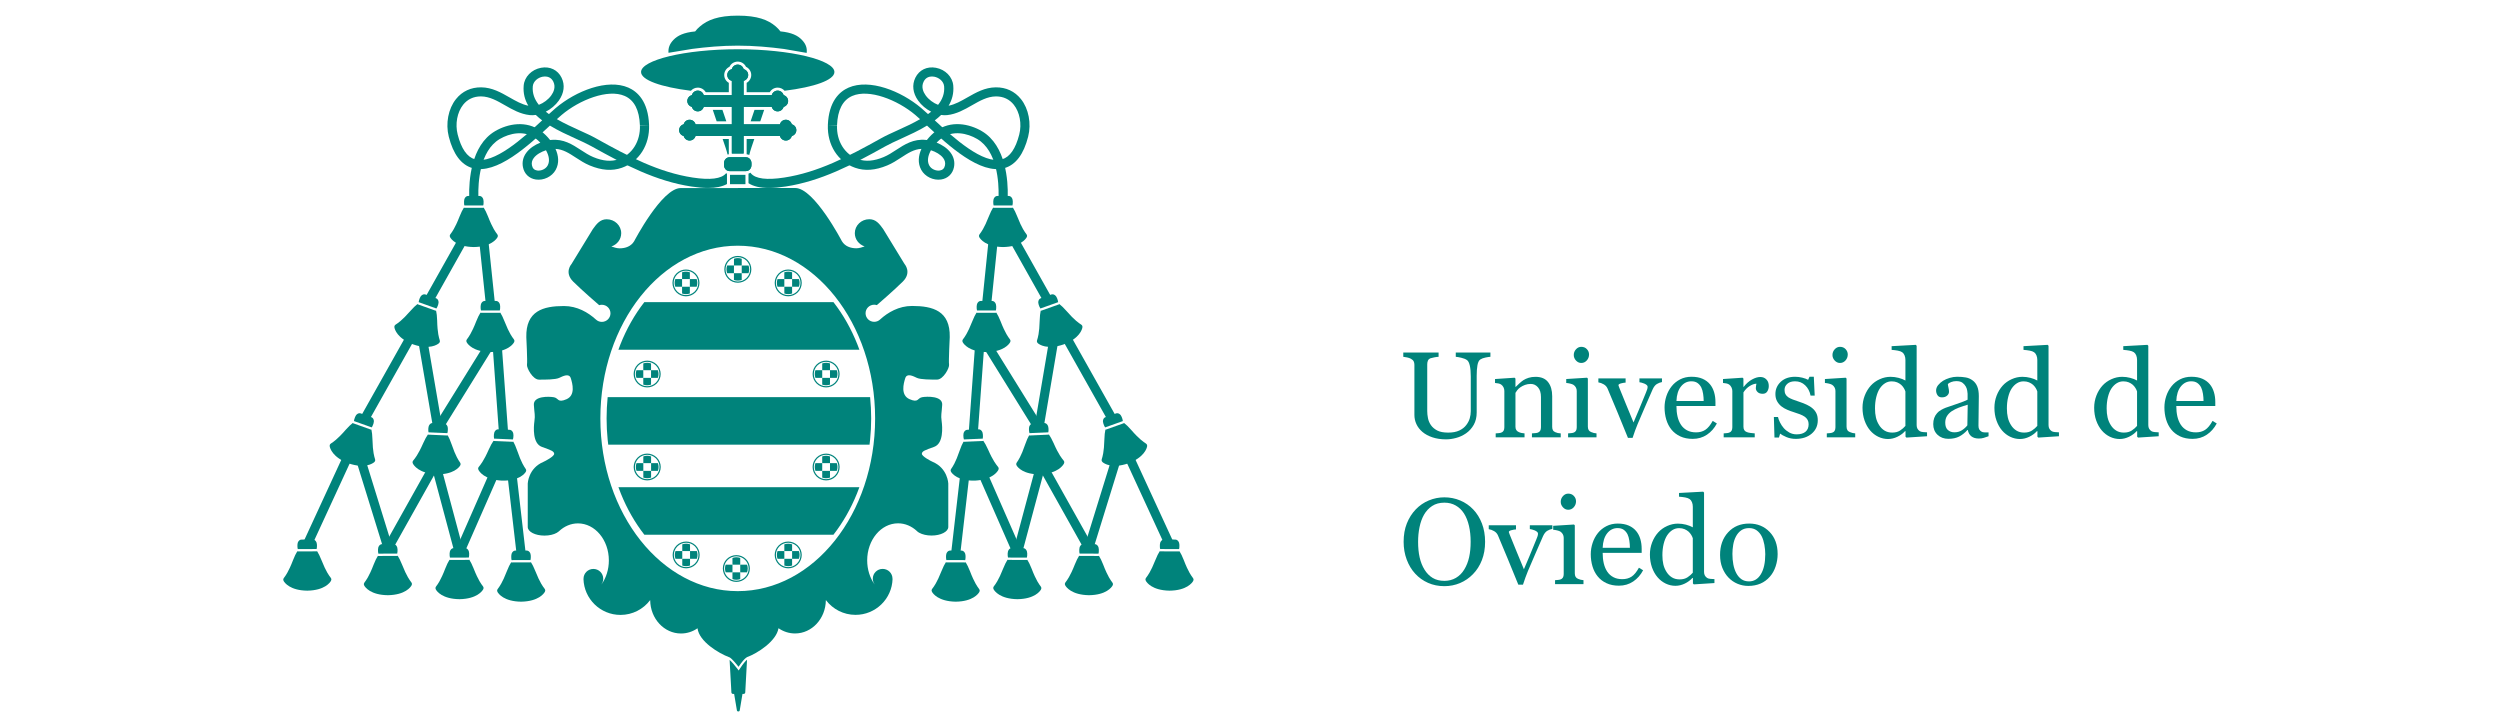 <svg xmlns="http://www.w3.org/2000/svg" xmlns:xlink="http://www.w3.org/1999/xlink" id="Capa_1" x="0px" y="0px" width="350px" height="100px" viewBox="0 0 350 100" xml:space="preserve">
<g>
	<path fill="#00837B" d="M112.249,5.564c-0.566-0.584-1.405-1.014-2.99-1.17c-0.182-0.243-0.407-0.479-0.668-0.705   c-1.056-0.904-2.554-1.5-5.307-1.5c-2.749,0-4.24,0.609-5.292,1.513c-0.266,0.222-0.486,0.455-0.672,0.698   c-1.605,0.152-2.454,0.584-3.027,1.173c-0.567,0.583-0.761,1.18-0.702,1.82c0,0,1.896-0.324,3.33-0.549   c1.943-0.253,4.112-0.454,6.363-0.454c2.3,0,4.509,0.207,6.483,0.467c1.407,0.23,3.159,0.548,3.159,0.548l0.017-0.063   C113.001,6.702,112.816,6.147,112.249,5.564"></path>
	<path fill="#00837B" d="M76.438,21.036c-0.667,0.212-1.344,0.589-1.716,1.09c-0.243,0.324-0.323,0.664-0.248,1.033   c0.084,0.414,0.331,0.654,0.733,0.713c0.492,0.073,1.172-0.167,1.463-0.697C77.02,22.537,76.841,21.754,76.438,21.036    M65.688,27.485c-0.048-2.07,0.205-7.106,3.619-9.118c1.746-1.031,4.355-1.57,6.446-0.008c0.412,0.308,0.864,0.74,1.261,1.248   c0.045-0.005,0.089-0.01,0.134-0.015c1.743-0.175,2.975,0.629,4.173,1.408c0.579,0.379,1.125,0.736,1.731,0.988   c1.364,0.571,2.537,0.667,3.584,0.3c1.878-0.657,3.037-2.517,2.952-4.738l1.281-0.048c0.104,2.787-1.389,5.137-3.806,5.986   c-1.364,0.477-2.836,0.371-4.508-0.326c-0.715-0.299-1.339-0.705-1.94-1.097c-0.955-0.624-1.799-1.171-2.846-1.221   c0.427,0.94,0.553,1.982,0.025,2.944c-0.518,0.942-1.687,1.508-2.778,1.344c-0.938-0.141-1.609-0.783-1.801-1.721   c-0.146-0.718,0.017-1.423,0.475-2.037c0.47-0.636,1.198-1.102,1.953-1.403c-0.217-0.23-0.445-0.432-0.664-0.598   c-1.583-1.182-3.631-0.729-5.016,0.088c-2.831,1.671-3.038,6.148-2.994,7.996L65.688,27.485z"></path>
	<path fill="#00837B" d="M130.333,21.036c-0.404,0.718-0.581,1.504-0.23,2.14c0.29,0.529,0.966,0.77,1.459,0.697   c0.404-0.06,0.652-0.3,0.735-0.713c0.076-0.369-0.007-0.708-0.247-1.033C131.678,21.627,131,21.248,130.333,21.036 M141.084,27.485   l-1.282-0.03c0.043-1.848-0.163-6.325-2.996-7.996c-1.387-0.817-3.434-1.27-5.016-0.088c-0.217,0.166-0.445,0.368-0.662,0.598   c0.753,0.301,1.483,0.768,1.953,1.403c0.455,0.614,0.619,1.319,0.475,2.037c-0.192,0.938-0.866,1.58-1.8,1.721   c-1.092,0.164-2.261-0.402-2.779-1.344c-0.528-0.961-0.402-2.004,0.025-2.944c-1.049,0.05-1.892,0.598-2.846,1.221   c-0.601,0.393-1.225,0.798-1.941,1.097c-1.67,0.697-3.146,0.803-4.506,0.326c-2.419-0.849-3.912-3.199-3.808-5.986l1.283,0.048   c-0.084,2.221,1.074,4.081,2.952,4.738c1.047,0.367,2.221,0.271,3.583-0.3c0.607-0.251,1.154-0.609,1.733-0.988   c1.196-0.779,2.434-1.585,4.173-1.408c0.045,0.005,0.088,0.01,0.134,0.015c0.397-0.508,0.849-0.94,1.261-1.248   c2.09-1.562,4.7-1.022,6.441,0.008C140.878,20.379,141.132,25.415,141.084,27.485"></path>
	<path fill="#00837B" d="M143.645,32.709c-0.123-0.164-0.584-0.727-1.238-2.421c-0.205-0.529-0.412-0.926-0.596-1.219   c-0.021,0.011-0.044,0.021-0.069,0.021h-2.638c-0.024,0-0.048-0.008-0.068-0.021c-0.185,0.293-0.387,0.69-0.594,1.219   c-0.661,1.695-1.117,2.257-1.24,2.421c-0.119,0.167-0.212,0.288-0.091,0.515c0.124,0.227,0.882,1.327,3.312,1.363   c2.431-0.036,3.188-1.137,3.31-1.363C143.856,32.998,143.766,32.876,143.645,32.709"></path>
	<polygon fill="#00837B" points="140.406,34.586 140.428,34.586 140.439,34.586  "></polygon>
	<path fill="#00837B" d="M139.104,28.761h2.64c0.051-0.162,0.046-0.389,0.046-0.585c0-0.368-0.22-0.743-0.589-0.743h-1.555   c-0.369,0-0.589,0.375-0.589,0.743c0,0.197-0.006,0.423,0.046,0.585H139.104z"></path>
	<path fill="#00837B" d="M141.321,47.411c-0.123-0.166-0.583-0.728-1.236-2.419c-0.207-0.531-0.414-0.928-0.597-1.223   c-0.02,0.013-0.045,0.021-0.068,0.021h-2.64c-0.023,0-0.048-0.008-0.068-0.021c-0.184,0.296-0.387,0.693-0.594,1.223   c-0.659,1.691-1.114,2.254-1.238,2.419c-0.123,0.167-0.213,0.288-0.091,0.515c0.124,0.227,0.88,1.327,3.312,1.362   c2.431-0.035,3.188-1.135,3.31-1.362C141.535,47.699,141.442,47.578,141.321,47.411"></path>
	<path fill="#00837B" d="M138.116,49.29c-0.003-0.002-0.012-0.002-0.012-0.002c-0.01,0-0.015,0-0.021,0.002H138.116z"></path>
	<path fill="#00837B" d="M136.782,43.463h2.638h0.003c0.052-0.164,0.045-0.388,0.045-0.586c0-0.368-0.218-0.745-0.589-0.745h-1.555   c-0.371,0-0.591,0.377-0.591,0.745c0,0.198-0.005,0.422,0.046,0.586H136.782z"></path>
	<path fill="#00837B" d="M151.277,45.382c-0.172-0.114-0.794-0.49-1.989-1.863c-0.375-0.432-0.703-0.735-0.979-0.952   c-0.013,0.02-0.033,0.037-0.053,0.045l-2.484,0.885c-0.025,0.008-0.048,0.008-0.073,0.001c-0.073,0.341-0.129,0.781-0.142,1.351   c-0.042,1.813-0.28,2.495-0.341,2.69c-0.058,0.199-0.1,0.343,0.089,0.517c0.195,0.172,1.282,0.953,3.583,0.17   c2.277-0.847,2.613-2.138,2.649-2.393C151.575,45.581,151.449,45.497,151.277,45.382"></path>
	<path fill="#00837B" d="M148.904,48.224c-0.008,0.002-0.012,0.003-0.018,0.003c-0.003,0.001-0.008,0.003-0.015,0.006   L148.904,48.224z"></path>
	<path fill="#00837B" d="M145.659,43.188l2.484-0.885c-0.007-0.172-0.089-0.382-0.157-0.568c-0.124-0.344-0.46-0.627-0.809-0.503   l-1.463,0.523c-0.349,0.124-0.425,0.554-0.3,0.897c0.064,0.188,0.139,0.399,0.243,0.54   C145.657,43.191,145.657,43.189,145.659,43.188"></path>
	<path fill="#00837B" d="M160.334,62.027c-0.17-0.113-0.794-0.488-1.989-1.864c-0.372-0.428-0.702-0.734-0.978-0.948   c-0.013,0.021-0.031,0.035-0.058,0.044l-2.48,0.885c-0.025,0.009-0.048,0.009-0.071,0.002c-0.073,0.339-0.132,0.782-0.144,1.351   c-0.042,1.813-0.28,2.495-0.341,2.69c-0.056,0.197-0.099,0.343,0.091,0.517c0.197,0.17,1.282,0.953,3.581,0.17   c2.275-0.849,2.615-2.14,2.653-2.393C160.632,62.226,160.504,62.143,160.334,62.027"></path>
	<path fill="#00837B" d="M157.961,64.866c-0.005,0.002-0.01,0.006-0.017,0.007c-0.005,0.002-0.01,0.005-0.013,0.005L157.961,64.866z   "></path>
	<path fill="#00837B" d="M154.717,59.834l2.48-0.884l0,0c-0.005-0.172-0.086-0.382-0.154-0.569   c-0.125-0.346-0.461-0.627-0.809-0.501l-1.463,0.521c-0.349,0.122-0.429,0.553-0.301,0.898c0.066,0.186,0.139,0.398,0.243,0.534   H154.717z"></path>
	<path fill="#00837B" d="M148.839,64.387c-0.131-0.159-0.614-0.7-1.342-2.365c-0.231-0.52-0.453-0.908-0.65-1.194   c-0.02,0.015-0.041,0.024-0.069,0.024l-2.635,0.118c-0.024,0-0.049-0.009-0.068-0.021c-0.17,0.302-0.36,0.707-0.541,1.245   c-0.583,1.721-1.014,2.302-1.13,2.471c-0.114,0.172-0.2,0.298-0.068,0.52c0.134,0.222,0.937,1.287,3.368,1.218   c2.424-0.143,3.136-1.274,3.249-1.506C149.061,64.663,148.967,64.547,148.839,64.387"></path>
	<polygon fill="#00837B" points="145.718,66.399 145.703,66.402 145.685,66.402  "></polygon>
	<path fill="#00837B" d="M144.129,60.64l2.633-0.113h0.003c0.045-0.168,0.032-0.391,0.021-0.588   c-0.017-0.367-0.251-0.734-0.622-0.718l-1.552,0.065c-0.373,0.017-0.576,0.404-0.56,0.77c0.01,0.197,0.013,0.424,0.073,0.584   H144.129z"></path>
	<path fill="#00837B" d="M139.655,65.271c-0.127-0.162-0.612-0.702-1.339-2.366c-0.23-0.519-0.454-0.905-0.652-1.193   c-0.018,0.015-0.042,0.024-0.066,0.026l-2.636,0.112c-0.025,0.002-0.049-0.005-0.068-0.02c-0.174,0.306-0.36,0.712-0.541,1.248   c-0.583,1.721-1.013,2.302-1.13,2.472c-0.114,0.171-0.202,0.295-0.069,0.519c0.132,0.222,0.94,1.287,3.369,1.216   c2.426-0.141,3.136-1.272,3.247-1.502C139.881,65.549,139.784,65.433,139.655,65.271"></path>
	<polygon fill="#00837B" points="136.537,67.283 136.522,67.284 136.504,67.284  "></polygon>
	<path fill="#00837B" d="M134.945,61.523l2.636-0.115h0.003c0.045-0.166,0.028-0.389,0.018-0.588   c-0.013-0.365-0.251-0.733-0.621-0.718l-1.552,0.067c-0.371,0.017-0.574,0.402-0.558,0.771   C134.879,61.139,134.884,61.363,134.945,61.523"></path>
	<path fill="#00837B" d="M137.012,82.368c-0.121-0.163-0.577-0.727-1.225-2.424c-0.205-0.53-0.41-0.927-0.592-1.224   c-0.018,0.014-0.043,0.021-0.068,0.021l-2.639-0.01c-0.025,0-0.048-0.008-0.066-0.022c-0.187,0.294-0.392,0.688-0.601,1.219   c-0.664,1.691-1.122,2.253-1.246,2.415c-0.125,0.167-0.217,0.288-0.095,0.515c0.121,0.229,0.875,1.33,3.305,1.377   c2.429-0.026,3.194-1.124,3.316-1.349C137.226,82.66,137.134,82.537,137.012,82.368"></path>
	<polygon fill="#00837B" points="133.773,84.235 133.785,84.235 133.802,84.235  "></polygon>
	<path fill="#00837B" d="M132.489,78.405l2.64,0.01h0.001c0.053-0.164,0.048-0.389,0.048-0.586c0.003-0.367-0.217-0.745-0.589-0.75   l-1.552-0.003c-0.369-0.002-0.593,0.374-0.593,0.741c0,0.199-0.008,0.422,0.043,0.588H132.489z"></path>
	<path fill="#00837B" d="M145.646,82.021c-0.123-0.165-0.579-0.726-1.227-2.426c-0.205-0.529-0.409-0.927-0.594-1.223   c-0.019,0.013-0.04,0.021-0.068,0.021l-2.638-0.009c-0.024,0-0.048-0.01-0.066-0.024c-0.187,0.295-0.392,0.691-0.601,1.22   c-0.666,1.692-1.122,2.254-1.248,2.416c-0.123,0.167-0.215,0.286-0.094,0.515c0.123,0.227,0.875,1.33,3.306,1.375   c2.43-0.026,3.194-1.122,3.318-1.349C145.855,82.309,145.766,82.189,145.646,82.021"></path>
	<polygon fill="#00837B" points="142.4,83.886 142.433,83.886 142.417,83.886  "></polygon>
	<path fill="#00837B" d="M141.121,78.058l2.638,0.008h0.003c0.053-0.163,0.05-0.387,0.05-0.584c0.001-0.369-0.219-0.746-0.589-0.749   l-1.556-0.006c-0.369,0-0.589,0.376-0.592,0.743c-0.002,0.197-0.007,0.421,0.044,0.588H141.121z"></path>
	<path fill="#00837B" d="M155.669,81.465c-0.121-0.164-0.578-0.727-1.225-2.426c-0.205-0.531-0.407-0.927-0.592-1.223   c-0.02,0.013-0.043,0.021-0.068,0.021l-2.64-0.009c-0.025-0.002-0.048-0.01-0.066-0.026c-0.185,0.298-0.394,0.693-0.601,1.223   c-0.665,1.691-1.124,2.251-1.246,2.415c-0.124,0.167-0.217,0.287-0.096,0.515c0.125,0.229,0.877,1.33,3.307,1.373   c2.431-0.024,3.194-1.12,3.316-1.347C155.882,81.753,155.792,81.634,155.669,81.465"></path>
	<path fill="#00837B" d="M152.458,83.33h-0.017c-0.005,0-0.01,0-0.015,0H152.458z"></path>
	<path fill="#00837B" d="M151.148,77.5l2.638,0.012c0.055-0.167,0.048-0.39,0.05-0.59c0-0.365-0.215-0.742-0.588-0.746l-1.554-0.005   c-0.371-0.002-0.594,0.372-0.594,0.743c0,0.198-0.008,0.42,0.045,0.586H151.148z"></path>
	<path fill="#00837B" d="M166.95,80.829c-0.119-0.165-0.578-0.729-1.223-2.424c-0.205-0.533-0.409-0.931-0.594-1.227   c-0.018,0.014-0.041,0.021-0.066,0.021l-2.641-0.01c-0.025,0-0.048-0.007-0.064-0.021c-0.187,0.295-0.396,0.69-0.601,1.22   c-0.667,1.691-1.124,2.25-1.248,2.416c-0.123,0.165-0.215,0.286-0.094,0.515c0.122,0.229,0.875,1.33,3.306,1.373   c2.43-0.024,3.194-1.122,3.315-1.349C167.164,81.117,167.072,80.996,166.95,80.829"></path>
	<polygon fill="#00837B" points="163.708,82.692 163.725,82.692 163.741,82.692  "></polygon>
	<path fill="#00837B" d="M162.427,76.862l2.64,0.011c0.056-0.164,0.049-0.388,0.051-0.585c0-0.368-0.218-0.746-0.589-0.748   l-1.554-0.006c-0.369,0-0.592,0.374-0.592,0.741c-0.002,0.2-0.01,0.424,0.043,0.587C162.426,76.864,162.427,76.862,162.427,76.862"></path>
	
		<rect x="137.929" y="33.248" transform="matrix(0.995 0.102 -0.102 0.995 4.6 -13.961)" fill="#00837B" width="1.281" height="9.346"></rect>
	<polygon fill="#00837B" points="146.188,42.414 141.229,33.585 142.351,32.966 147.309,41.793  "></polygon>
	<polygon fill="#00837B" points="136.881,60.858 135.605,60.768 136.521,48.177 137.8,48.267  "></polygon>
	<polygon fill="#00837B" points="144.877,60.263 138.023,49.205 139.114,48.54 145.97,59.596  "></polygon>
	
		<rect x="145.905" y="46.767" transform="matrix(0.986 0.167 -0.167 0.986 10.975 -23.723)" fill="#00837B" width="1.281" height="13.257"></rect>
	<polygon fill="#00837B" points="155.257,59.152 148.518,47.174 149.639,46.554 156.379,58.533  "></polygon>
	<polygon fill="#00837B" points="134.406,77.817 133.131,77.674 134.541,65.464 135.815,65.608  "></polygon>
	<polygon fill="#00837B" points="141.854,77.65 137.027,66.652 138.204,66.146 143.032,77.143  "></polygon>
	<polygon fill="#00837B" points="143.061,77.562 141.821,77.233 145.172,64.715 146.412,65.04  "></polygon>
	<polygon fill="#00837B" points="151.864,77.035 145.231,65.188 146.352,64.568 152.988,76.418  "></polygon>
	<polygon fill="#00837B" points="153.039,76.914 151.812,76.54 156.112,62.649 157.338,63.021  "></polygon>
	<polygon fill="#00837B" points="163.124,76.436 156.144,61.292 157.309,60.765 164.289,75.906  "></polygon>
	<path fill="#00837B" d="M63.112,32.709c0.121-0.164,0.58-0.727,1.236-2.421c0.205-0.529,0.412-0.926,0.598-1.219   c0.02,0.011,0.041,0.021,0.069,0.021h2.638c0.023,0,0.048-0.008,0.064-0.021c0.187,0.293,0.391,0.69,0.598,1.219   c0.655,1.695,1.112,2.257,1.238,2.421c0.121,0.167,0.213,0.288,0.091,0.515c-0.124,0.227-0.88,1.327-3.311,1.363   c-2.43-0.036-3.189-1.137-3.31-1.363C62.901,32.998,62.99,32.876,63.112,32.709"></path>
	<polygon fill="#00837B" points="66.333,34.586 66.316,34.586 66.353,34.586  "></polygon>
	<path fill="#00837B" d="M67.653,28.761h-2.641l0,0c-0.053-0.162-0.046-0.389-0.046-0.585c0-0.368,0.22-0.743,0.591-0.743h1.554   c0.369,0,0.59,0.375,0.59,0.743C67.701,28.372,67.708,28.599,67.653,28.761"></path>
	<path fill="#00837B" d="M65.436,47.411c0.121-0.166,0.579-0.728,1.234-2.419c0.207-0.531,0.411-0.928,0.599-1.223   c0.017,0.013,0.04,0.021,0.068,0.021h2.638c0.025,0,0.048-0.008,0.066-0.021c0.185,0.296,0.391,0.693,0.594,1.223   c0.659,1.691,1.116,2.254,1.241,2.419c0.121,0.167,0.21,0.288,0.089,0.515c-0.122,0.227-0.88,1.327-3.31,1.362   c-2.431-0.035-3.19-1.135-3.312-1.362C65.223,47.699,65.312,47.578,65.436,47.411"></path>
	<path fill="#00837B" d="M68.638,49.29c0.005-0.002,0.011-0.002,0.011-0.002c0.01,0,0.019,0,0.022,0.002H68.638z"></path>
	<path fill="#00837B" d="M69.975,43.463h-2.638h-0.003c-0.053-0.164-0.046-0.388-0.046-0.586c0-0.368,0.22-0.745,0.591-0.745h1.554   c0.372,0,0.59,0.377,0.59,0.745C70.023,43.075,70.028,43.299,69.975,43.463"></path>
	<path fill="#00837B" d="M55.48,45.382c0.168-0.114,0.792-0.49,1.987-1.863c0.375-0.432,0.703-0.735,0.978-0.952   c0.012,0.02,0.033,0.037,0.056,0.045l2.484,0.885c0.023,0.008,0.048,0.008,0.07,0.001c0.074,0.341,0.132,0.781,0.146,1.351   c0.038,1.813,0.278,2.495,0.337,2.69c0.056,0.199,0.104,0.343-0.091,0.517c-0.192,0.172-1.283,0.953-3.58,0.17   c-2.275-0.847-2.615-2.138-2.649-2.393C55.181,45.581,55.307,45.497,55.48,45.382"></path>
	<path fill="#00837B" d="M57.852,48.224c0.008,0.002,0.013,0.003,0.017,0.003c0.005,0.001,0.01,0.003,0.015,0.006L57.852,48.224z"></path>
	<path fill="#00837B" d="M61.097,43.188l-2.482-0.885h-0.002c0.007-0.172,0.089-0.382,0.156-0.568   c0.125-0.344,0.463-0.627,0.811-0.503l1.463,0.523c0.347,0.124,0.427,0.554,0.301,0.897c-0.068,0.188-0.137,0.399-0.245,0.54   C61.099,43.191,61.097,43.189,61.097,43.188"></path>
	<path fill="#00837B" d="M46.421,62.027c0.169-0.113,0.794-0.488,1.986-1.864c0.377-0.428,0.707-0.734,0.983-0.948   c0.01,0.021,0.032,0.035,0.055,0.044l2.482,0.885c0.025,0.009,0.05,0.009,0.071,0.002c0.073,0.339,0.131,0.782,0.144,1.351   c0.04,1.813,0.279,2.495,0.337,2.69c0.058,0.197,0.106,0.343-0.089,0.517c-0.194,0.17-1.281,0.953-3.58,0.17   c-2.275-0.849-2.615-2.14-2.651-2.393C46.124,62.226,46.25,62.143,46.421,62.027"></path>
	<path fill="#00837B" d="M48.794,64.866c0.005,0.002,0.012,0.006,0.017,0.007c0.005,0.002,0.01,0.005,0.015,0.005L48.794,64.866z"></path>
	<path fill="#00837B" d="M52.038,59.834l-2.48-0.884l0,0c0.003-0.172,0.087-0.382,0.155-0.569c0.121-0.346,0.462-0.627,0.808-0.501   l1.461,0.521c0.351,0.122,0.429,0.553,0.305,0.898c-0.07,0.186-0.139,0.398-0.245,0.534H52.038z"></path>
	<path fill="#00837B" d="M57.919,64.387c0.127-0.159,0.612-0.7,1.34-2.365c0.229-0.52,0.452-0.908,0.65-1.194   c0.02,0.015,0.042,0.024,0.068,0.024l2.633,0.118c0.027,0,0.05-0.009,0.07-0.021c0.172,0.302,0.359,0.707,0.541,1.245   c0.583,1.721,1.015,2.302,1.13,2.471c0.114,0.172,0.202,0.298,0.069,0.52c-0.136,0.222-0.94,1.287-3.368,1.218   c-2.428-0.143-3.138-1.274-3.25-1.506C57.693,64.663,57.789,64.547,57.919,64.387"></path>
	<path fill="#00837B" d="M61.037,66.399c0.005,0.003,0.01,0.003,0.017,0.003h0.015L61.037,66.399z"></path>
	<path fill="#00837B" d="M62.627,60.64l-2.636-0.113H59.99c-0.044-0.168-0.028-0.391-0.021-0.588   c0.017-0.367,0.255-0.734,0.624-0.718l1.55,0.065c0.373,0.017,0.576,0.404,0.56,0.77C62.694,60.253,62.69,60.479,62.627,60.64"></path>
	<path fill="#00837B" d="M67.103,65.271c0.125-0.162,0.609-0.702,1.337-2.366c0.23-0.519,0.454-0.905,0.654-1.193   c0.017,0.015,0.04,0.024,0.066,0.026l2.636,0.112c0.023,0.002,0.046-0.005,0.068-0.02c0.17,0.306,0.357,0.712,0.54,1.248   c0.584,1.721,1.015,2.302,1.13,2.472c0.114,0.171,0.2,0.295,0.069,0.519c-0.136,0.222-0.938,1.287-3.368,1.216   c-2.428-0.141-3.138-1.272-3.247-1.502C66.873,65.549,66.97,65.433,67.103,65.271"></path>
	<polygon fill="#00837B" points="70.218,67.283 70.235,67.284 70.248,67.284  "></polygon>
	<path fill="#00837B" d="M71.807,61.523l-2.633-0.115h-0.003c-0.044-0.166-0.031-0.389-0.021-0.588   c0.017-0.365,0.255-0.733,0.624-0.718l1.55,0.067c0.373,0.017,0.574,0.402,0.56,0.771c-0.01,0.197-0.013,0.422-0.073,0.582H71.807z   "></path>
	<path fill="#00837B" d="M69.744,82.368c0.119-0.163,0.576-0.727,1.226-2.424c0.202-0.53,0.405-0.927,0.591-1.224   c0.018,0.014,0.043,0.021,0.068,0.021l2.638-0.01c0.026,0,0.05-0.008,0.068-0.022c0.187,0.294,0.394,0.688,0.601,1.219   c0.666,1.691,1.124,2.253,1.25,2.415c0.121,0.167,0.212,0.288,0.091,0.515c-0.123,0.229-0.875,1.33-3.307,1.377   c-2.429-0.026-3.192-1.124-3.313-1.349C69.532,82.66,69.621,82.537,69.744,82.368"></path>
	<polygon fill="#00837B" points="72.969,84.235 72.954,84.235 72.987,84.235  "></polygon>
	<path fill="#00837B" d="M74.268,78.405l-2.64,0.01h-0.001c-0.055-0.164-0.05-0.389-0.05-0.586c-0.002-0.367,0.218-0.745,0.586-0.75   l1.555-0.003c0.371-0.002,0.593,0.374,0.594,0.741C74.313,78.017,74.319,78.239,74.268,78.405"></path>
	<path fill="#00837B" d="M61.11,82.021c0.123-0.165,0.578-0.726,1.227-2.426c0.204-0.529,0.407-0.927,0.591-1.223   c0.021,0.013,0.043,0.021,0.069,0.021l2.638-0.009c0.027,0,0.05-0.01,0.07-0.024c0.187,0.295,0.391,0.691,0.599,1.22   c0.664,1.692,1.124,2.254,1.248,2.416c0.123,0.167,0.213,0.286,0.093,0.515c-0.123,0.227-0.877,1.33-3.305,1.375   c-2.431-0.026-3.196-1.122-3.316-1.349C60.9,82.309,60.989,82.189,61.11,82.021"></path>
	<polygon fill="#00837B" points="64.337,83.886 64.322,83.886 64.355,83.886  "></polygon>
	<path fill="#00837B" d="M65.633,78.058l-2.636,0.008h-0.003c-0.053-0.163-0.048-0.387-0.048-0.584   c-0.001-0.369,0.217-0.746,0.587-0.749l1.554-0.006c0.371,0,0.592,0.376,0.594,0.743c0,0.197,0.007,0.421-0.046,0.588H65.633z"></path>
	<path fill="#00837B" d="M51.085,81.465c0.121-0.164,0.579-0.727,1.226-2.426c0.206-0.531,0.409-0.927,0.594-1.223   c0.017,0.013,0.04,0.021,0.066,0.021l2.636-0.009c0.028-0.002,0.049-0.01,0.069-0.026c0.187,0.298,0.392,0.693,0.603,1.223   c0.664,1.691,1.122,2.251,1.244,2.415c0.124,0.167,0.215,0.287,0.093,0.515c-0.121,0.229-0.875,1.33-3.303,1.373   c-2.433-0.024-3.197-1.12-3.318-1.347C50.875,81.753,50.964,81.634,51.085,81.465"></path>
	<path fill="#00837B" d="M54.297,83.33h0.017c0.005,0,0.01,0,0.017,0H54.297z"></path>
	<path fill="#00837B" d="M55.608,77.5l-2.638,0.012h-0.001c-0.053-0.167-0.048-0.39-0.048-0.59   c-0.003-0.365,0.217-0.742,0.587-0.746l1.552-0.005c0.372-0.002,0.594,0.372,0.596,0.743c0,0.198,0.006,0.42-0.045,0.586H55.608z"></path>
	<path fill="#00837B" d="M39.804,80.829c0.123-0.165,0.579-0.729,1.228-2.424c0.204-0.533,0.407-0.931,0.592-1.227   c0.017,0.014,0.042,0.021,0.066,0.021l2.636-0.01c0.026,0,0.049-0.007,0.069-0.021c0.186,0.295,0.392,0.69,0.599,1.22   c0.665,1.691,1.124,2.25,1.25,2.416c0.122,0.165,0.213,0.286,0.091,0.515s-0.875,1.33-3.305,1.373   c-2.429-0.024-3.194-1.122-3.316-1.349S39.681,80.996,39.804,80.829"></path>
	<polygon fill="#00837B" points="43.031,82.692 43.014,82.692 43.047,82.692  "></polygon>
	<path fill="#00837B" d="M44.328,76.862l-2.64,0.011h-0.001c-0.053-0.164-0.048-0.388-0.048-0.585   c-0.003-0.368,0.217-0.746,0.589-0.748l1.552-0.006c0.369,0,0.591,0.374,0.594,0.741C44.375,76.476,44.379,76.699,44.328,76.862   C44.328,76.864,44.328,76.862,44.328,76.862"></path>
	
		<rect x="63.513" y="37.28" transform="matrix(0.104 0.995 -0.995 0.104 98.812 -33.838)" fill="#00837B" width="9.346" height="1.281"></rect>
	<polygon fill="#00837B" points="60.567,42.414 59.445,41.793 64.403,32.966 65.525,33.585  "></polygon>
	<polygon fill="#00837B" points="69.871,60.858 68.958,48.267 70.235,48.177 71.152,60.768  "></polygon>
	<polygon fill="#00837B" points="61.876,60.263 60.782,59.596 67.639,48.54 68.732,49.205  "></polygon>
	
		<rect x="53.581" y="52.755" transform="matrix(0.169 0.986 -0.986 0.169 102.649 -14.979)" fill="#00837B" width="13.256" height="1.283"></rect>
	<polygon fill="#00837B" points="51.497,59.152 50.378,58.533 57.115,46.554 58.234,47.174  "></polygon>
	<polygon fill="#00837B" points="72.352,77.817 70.938,65.608 72.212,65.464 73.624,77.674  "></polygon>
	<polygon fill="#00837B" points="64.901,77.65 63.725,77.143 68.552,66.146 69.729,66.652  "></polygon>
	<polygon fill="#00837B" points="63.692,77.562 60.344,65.04 61.583,64.715 64.931,77.233  "></polygon>
	<polygon fill="#00837B" points="54.888,77.035 53.769,76.418 60.4,64.568 61.524,65.188  "></polygon>
	<polygon fill="#00837B" points="53.718,76.914 49.417,63.021 50.643,62.649 54.942,76.54  "></polygon>
	<polygon fill="#00837B" points="43.631,76.436 42.463,75.906 49.448,60.765 50.613,61.292  "></polygon>
	<path fill="#00837B" d="M86.84,48.255c-0.091,0.233-0.179,0.465-0.263,0.705h33.738c-0.086-0.24-0.174-0.472-0.265-0.705   c-0.871-2.206-2.009-4.213-3.365-5.955H90.206C88.847,44.042,87.71,46.049,86.84,48.255"></path>
	<path fill="#00837B" d="M84.923,58.578c0,1.006,0.051,2.001,0.149,2.976c0.025,0.236,0.053,0.472,0.083,0.703h36.579   c0.031-0.231,0.058-0.467,0.081-0.703c0.099-0.975,0.15-1.97,0.15-2.976c0-1.01-0.051-2.002-0.15-2.978H85.072   C84.975,56.576,84.923,57.568,84.923,58.578"></path>
	<path fill="#00837B" d="M86.915,69.087c0.859,2.136,1.976,4.082,3.296,5.778h26.468c1.322-1.696,2.438-3.643,3.298-5.778   c0.116-0.288,0.228-0.581,0.333-0.876H86.58C86.686,68.506,86.797,68.799,86.915,69.087"></path>
	<path fill="#00837B" d="M103.284,82.759c-10.621,0-19.233-10.827-19.233-24.181c0-13.354,8.612-24.179,19.233-24.179   c10.623,0,19.233,10.825,19.233,24.179C122.517,71.932,113.907,82.759,103.284,82.759 M127.685,42.834   c-1.847,0-3.386,0.9-4.488,1.908h0.001c-0.215,0.195-0.5,0.313-0.811,0.313c-0.669,0-1.208-0.538-1.208-1.198   s0.54-1.198,1.208-1.198c0.125,0,0.251,0.021,0.367,0.058l0.003,0.001c0.071-0.06,2.354-2.025,3.637-3.296   c1.302-1.292,0.238-2.466,0.238-2.466l-2.99-4.892c-0.538-0.75-1.026-1.374-1.941-1.374c-1.117,0-2.027,0.875-2.027,1.956   c0,0.854,0.569,1.581,1.363,1.847l-0.005,0.013c-0.296,0.114-0.786,0.253-1.127,0.253c-0.851,0-1.607-0.283-2.043-0.998   c0,0-3.874-7.44-6.519-7.44h-8.015l-0.013,0.008h-8.016c-2.646,0-6.517,7.442-6.517,7.442c-0.437,0.715-1.195,0.996-2.047,0.996   c-0.339,0-0.829-0.139-1.125-0.253l-0.005-0.013c0.796-0.268,1.365-0.993,1.365-1.847c0-1.081-0.908-1.956-2.03-1.956   c-0.91,0-1.403,0.625-1.939,1.375l-2.991,4.892c0,0-1.064,1.171,0.24,2.464c1.272,1.261,3.531,3.204,3.636,3.295h0.005   c0.114-0.037,0.24-0.056,0.366-0.056c0.668,0,1.211,0.536,1.211,1.198c0,0.661-0.543,1.197-1.211,1.197   c-0.314,0-0.605-0.121-0.819-0.321l0,0c-1.102-1.006-2.633-1.898-4.479-1.898c-2.913,0-5.354,0.68-5.274,4.359   c0,0,0.175,3.406,0.094,3.841c-0.08,0.437,0.801,2.106,1.683,2.106c0.882,0,2.285,0,2.807-0.238c0.52-0.24,1.403-0.717,1.643,0.039   c0.24,0.755,0.682,2.382-0.601,2.941c-1.283,0.554-1.084-0.161-1.766-0.278c-0.68-0.121-2.885-0.198-2.804,1.072   c0.08,1.271,0.2,1.389,0.08,2.264c-0.121,0.876-0.281,3.14,1.044,3.614c1.319,0.479,1.68,0.598,1.721,0.957   c0.04,0.357-1.243,1.03-1.522,1.149c-2.102,0.893-2.178,3.019-2.178,3.019v6.092c0,0.665,1.047,1.203,2.338,1.203   c0.685,0,1.297-0.148,1.725-0.389c0.114-0.064,0.213-0.134,0.299-0.209l0.018-0.021c0.73-0.682,1.652-1.092,2.651-1.092   c2.388,0,4.324,2.325,4.324,5.189c0,1.268-0.381,2.43-1.013,3.33l-0.011-0.009c0.149-0.217,0.236-0.479,0.236-0.763   c0-0.758-0.619-1.37-1.382-1.37c-0.759,0-1.378,0.612-1.378,1.37v0.036h-0.006c0.079,2.792,2.368,5.032,5.183,5.032   c1.687,0,3.184-0.802,4.132-2.048h0.026c0.028,2.574,1.95,4.649,4.311,4.649c0.851,0,1.64-0.265,2.307-0.728h0.006   c0.233,1.863,2.969,3.5,4.418,4.044l0.002-0.005c0.314,0.091,1.009,0.948,1.324,1.353c0.503-0.75,0.817-1.091,1.029-1.245   c0.058-0.051,0.107-0.089,0.147-0.105c1.446-0.526,4.115-2.223,4.417-4.05L109,87.957c0.667,0.46,1.458,0.727,2.305,0.727   c2.365,0,4.285-2.077,4.314-4.652l0.026,0.004c0.947,1.242,2.442,2.045,4.129,2.045c2.815,0,5.104-2.239,5.185-5.03h-0.01v-0.037   c0-0.758-0.616-1.368-1.377-1.368c-0.763,0-1.38,0.61-1.38,1.368c0,0.282,0.086,0.545,0.235,0.765l-0.012,0.007   c-0.629-0.9-1.009-2.062-1.009-3.333c0-2.861,1.935-5.187,4.322-5.187c1,0,1.918,0.409,2.653,1.093l0.015,0.02   c0.086,0.078,0.184,0.147,0.299,0.21c0.429,0.238,1.042,0.388,1.723,0.388c1.292,0,2.342-0.538,2.342-1.203v-6.088   c0,0-0.078-2.127-2.176-3.021c-0.281-0.119-1.564-0.793-1.524-1.151c0.041-0.357,0.398-0.477,1.723-0.955   c1.322-0.477,1.163-2.74,1.044-3.612c-0.121-0.876,0-0.997,0.08-2.268s-2.126-1.189-2.805-1.072   c-0.682,0.119-0.483,0.834-1.764,0.279c-1.282-0.558-0.844-2.186-0.602-2.94c0.243-0.756,1.122-0.279,1.642-0.038   c0.523,0.236,1.926,0.236,2.807,0.236c0.884,0,1.766-1.668,1.683-2.106c-0.078-0.437,0.096-3.841,0.096-3.841   C133.042,43.514,130.6,42.834,127.685,42.834"></path>
	<g>
		<path fill="#00837B" d="M103.531,93.691l-0.114,0.18l-0.129-0.17c-0.397-0.53-0.874-1.086-1.144-1.313l0.251,4.541    c0,0.122,0.099,0.222,0.229,0.222h0.155l0.384,2.278c0,0,0,0.179,0.202,0.179c0.202,0,0.202-0.179,0.202-0.179l0.379-2.278h0.159    c0.127,0,0.23-0.1,0.23-0.222l0.25-4.565C104.416,92.494,104.097,92.829,103.531,93.691z"></path>
	</g>
	<path fill="#00837B" d="M97.618,5.439l-0.032-0.293c2.858-0.311,3.215-0.319,5.526-0.369l0.168-0.001l0.008,0.294l-0.168,0.002   C100.818,5.121,100.464,5.129,97.618,5.439"></path>
	<path fill="#00837B" d="M108.952,5.439c-2.846-0.31-3.201-0.318-5.502-0.367l-0.169-0.002l0.007-0.294l0.169,0.001   c2.312,0.05,2.667,0.058,5.527,0.369L108.952,5.439z"></path>
	<g>
		<path fill="#00837B" d="M110.849,17.4c-0.094-0.364-0.43-0.634-0.828-0.634c-0.397,0-0.733,0.27-0.831,0.637h-5.082v-2.443h3.937    c0.096,0.364,0.432,0.632,0.826,0.632c0.4,0,0.731-0.268,0.833-0.63c0.362-0.096,0.635-0.429,0.635-0.821    c0-0.394-0.273-0.725-0.635-0.821c-0.101-0.366-0.432-0.634-0.833-0.634c-0.394,0-0.73,0.27-0.826,0.636h-3.937v-2.004    c0.367-0.095,0.641-0.425,0.641-0.819s-0.273-0.727-0.639-0.822c-0.098-0.363-0.43-0.632-0.829-0.632    c-0.397,0-0.731,0.27-0.826,0.632c-0.369,0.096-0.639,0.428-0.639,0.822s0.27,0.725,0.641,0.819v2.004H98.52    c-0.096-0.366-0.43-0.636-0.826-0.636c-0.401,0-0.735,0.268-0.833,0.634c-0.366,0.096-0.639,0.427-0.639,0.821    c0,0.393,0.273,0.725,0.639,0.821c0.098,0.362,0.432,0.63,0.833,0.63c0.396,0,0.729-0.268,0.826-0.632h3.937v2.443h-5.084    c-0.096-0.368-0.432-0.637-0.829-0.637c-0.396,0-0.731,0.27-0.826,0.634c-0.369,0.096-0.641,0.429-0.641,0.819    c0,0.397,0.271,0.729,0.641,0.823c0.094,0.362,0.43,0.632,0.826,0.632c0.397,0,0.733-0.27,0.829-0.635h5.084v2.451h1.651v-2.451    h5.082c0.098,0.366,0.434,0.635,0.831,0.635c0.397,0,0.733-0.27,0.828-0.632c0.367-0.094,0.639-0.425,0.639-0.823    C111.487,17.829,111.216,17.496,110.849,17.4z"></path>
		<g>
			<path fill="#00837B" d="M116.818,10.083c0-1.657-6.06-3.188-13.534-3.188c-7.477,0-13.537,1.531-13.537,3.188     c0,1.13,2.818,2.111,6.977,2.625c0.239-0.271,0.588-0.44,0.97-0.44c0.461,0,0.88,0.25,1.107,0.637h3.232v-1.306     c-0.391-0.222-0.642-0.637-0.642-1.099c0-0.497,0.291-0.94,0.733-1.15c0.21-0.435,0.657-0.725,1.157-0.725     c0.501,0,0.95,0.29,1.157,0.725c0.442,0.21,0.735,0.654,0.735,1.15c0,0.462-0.253,0.877-0.642,1.097v1.307h3.234     c0.227-0.387,0.644-0.637,1.107-0.637c0.382,0,0.731,0.168,0.97,0.44C114,12.194,116.818,11.213,116.818,10.083z"></path>
			<g>
				<polygon fill="#00837B" points="105.088,16.985 106.44,16.985 106.983,15.381 105.631,15.381     "></polygon>
				<g>
					<polygon fill="#00837B" points="101.14,15.381 99.789,15.381 100.332,16.985 101.682,16.985      "></polygon>
				</g>
			</g>
		</g>
		<path fill="#00837B" d="M110.849,19.042c-0.094,0.362-0.43,0.632-0.828,0.632c-0.397,0-0.733-0.27-0.831-0.635h-5.082v2.451    h-1.651v-2.451h-5.084c-0.096,0.366-0.432,0.635-0.829,0.635c-0.396,0-0.731-0.27-0.826-0.632    c-0.369-0.094-0.641-0.425-0.641-0.823c0-0.39,0.271-0.723,0.641-0.819c0.094-0.364,0.43-0.634,0.826-0.634    c0.397,0,0.733,0.27,0.829,0.637h5.084v-2.443H98.52c-0.096,0.364-0.43,0.632-0.826,0.632c-0.401,0-0.735-0.268-0.833-0.63    c-0.366-0.096-0.639-0.429-0.639-0.821c0-0.394,0.273-0.725,0.639-0.821c0.098-0.366,0.432-0.634,0.833-0.634    c0.396,0,0.729,0.27,0.826,0.636h3.937v-2.004c-0.371-0.095-0.641-0.425-0.641-0.819s0.27-0.727,0.639-0.822    c0.094-0.363,0.429-0.632,0.826-0.632c0.399,0,0.731,0.27,0.829,0.632c0.366,0.096,0.639,0.428,0.639,0.822    s-0.273,0.725-0.641,0.819v2.004h3.937c0.096-0.366,0.432-0.636,0.826-0.636c0.4,0,0.731,0.268,0.833,0.634    c0.362,0.096,0.635,0.427,0.635,0.821c0,0.393-0.273,0.725-0.635,0.821c-0.101,0.362-0.432,0.63-0.833,0.63    c-0.394,0-0.73-0.268-0.826-0.632h-3.937v2.443h5.082c0.098-0.368,0.434-0.637,0.831-0.637c0.397,0,0.733,0.27,0.828,0.634    c0.367,0.096,0.639,0.429,0.639,0.819C111.487,18.617,111.216,18.948,110.849,19.042z"></path>
	</g>
	<g>
		<path fill="#00837B" d="M104.433,22.012h-2.298c-0.427,0-0.773,0.373-0.773,0.834v0.271c0,0.462,0.346,0.837,0.773,0.837h2.298    c0.429,0,0.774-0.375,0.774-0.837v-0.271C105.207,22.385,104.861,22.012,104.433,22.012z"></path>
		<g>
			<path fill="#00837B" d="M104.433,22.012h-2.298c-0.427,0-0.773,0.373-0.773,0.834v0.271c0,0.462,0.346,0.837,0.773,0.837h2.298     c0.429,0,0.774-0.375,0.774-0.837v-0.271C105.207,22.385,104.861,22.012,104.433,22.012z"></path>
			<g>
				<path fill="#00837B" d="M105.182,20.697l0.419-1.236h-1.071v2.029v0.113c0.131,0.012,0.255,0.038,0.369,0.091      C104.972,21.382,105.063,21.053,105.182,20.697z"></path>
				<g>
					<path fill="#00837B" d="M102.033,21.489V19.46h-0.862l0.417,1.236c0.114,0.331,0.199,0.639,0.268,0.933       c0.058-0.016,0.118-0.021,0.177-0.028V21.489z"></path>
				</g>
			</g>
		</g>
	</g>
	<path fill="#00837B" d="M109.132,38.4c0.672-0.667,1.764-0.667,2.436,0c0.67,0.666,0.67,1.748,0,2.415   c-0.672,0.665-1.764,0.665-2.436,0C108.46,40.148,108.46,39.066,109.132,38.4 M111.689,40.934c0.74-0.733,0.74-1.921,0-2.654   c-0.74-0.731-1.938-0.731-2.676,0c-0.74,0.733-0.74,1.921,0,2.654C109.751,41.666,110.95,41.666,111.689,40.934"></path>
	<path fill="#00837B" d="M109.808,40.146v0.943c0.351,0.127,0.736,0.127,1.087,0.002v-0.945H109.808z"></path>
	<path fill="#00837B" d="M110.895,39.069v-0.946c-0.351-0.126-0.738-0.126-1.091,0v0.946H110.895z"></path>
	<path fill="#00837B" d="M108.854,40.146h0.953l-0.001-1.078h-0.952C108.729,39.417,108.729,39.797,108.854,40.146"></path>
	<path fill="#00837B" d="M110.895,40.146h0.952c0.127-0.349,0.127-0.73,0-1.078h-0.952V40.146z"></path>
	<path fill="#00837B" d="M104.516,36.5c0.672,0.667,0.672,1.75,0,2.413c-0.672,0.667-1.766,0.667-2.436,0   c-0.67-0.664-0.67-1.746,0-2.411C102.75,35.835,103.844,35.835,104.516,36.5 M101.96,39.036c0.736,0.731,1.936,0.731,2.676,0   c0.738-0.735,0.738-1.923,0-2.656c-0.74-0.733-1.939-0.733-2.676,0C101.221,37.113,101.221,38.301,101.96,39.036"></path>
	<path fill="#00837B" d="M102.755,37.169h-0.954c-0.127,0.347-0.127,0.729,0,1.077h0.95L102.755,37.169z"></path>
	<path fill="#00837B" d="M103.842,38.247h0.952c0.126-0.348,0.126-0.73,0-1.077h-0.952V38.247z"></path>
	<path fill="#00837B" d="M102.755,36.224v0.945h1.087v-0.945C103.489,36.099,103.105,36.099,102.755,36.224"></path>
	<path fill="#00837B" d="M102.751,38.247v0.947c0.353,0.124,0.738,0.124,1.09,0v-0.947H102.751z"></path>
	<path fill="#00837B" d="M94.818,40.813c-0.67-0.666-0.67-1.748,0-2.413c0.668-0.667,1.764-0.667,2.436,0   c0.67,0.666,0.67,1.748,0,2.413C96.582,41.479,95.486,41.479,94.818,40.813 M97.375,38.28c-0.741-0.733-1.939-0.733-2.676,0   c-0.741,0.733-0.741,1.921,0,2.654c0.736,0.735,1.935,0.735,2.676,0C98.111,40.201,98.111,39.013,97.375,38.28"></path>
	<path fill="#00837B" d="M96.579,40.146h0.953c0.127-0.349,0.127-0.73,0-1.078h-0.953V40.146z"></path>
	<path fill="#00837B" d="M95.492,39.069h-0.954c-0.124,0.348-0.124,0.729,0.002,1.078h0.95L95.492,39.069z"></path>
	<path fill="#00837B" d="M96.579,41.089v-0.943H95.49v0.943C95.841,41.215,96.228,41.215,96.579,41.089"></path>
	<path fill="#00837B" d="M96.579,39.069v-0.946c-0.351-0.126-0.735-0.126-1.087,0v0.946H96.579z"></path>
	<path fill="#00837B" d="M89.385,53.57c-0.672-0.665-0.672-1.747,0-2.414c0.672-0.666,1.762-0.666,2.434,0   c0.672,0.667,0.672,1.749,0,2.414S90.057,54.235,89.385,53.57 M91.942,51.037c-0.738-0.733-1.938-0.733-2.678,0s-0.74,1.92,0,2.654   c0.74,0.731,1.939,0.731,2.678-0.002C92.68,52.957,92.68,51.771,91.942,51.037"></path>
	<path fill="#00837B" d="M91.146,52.905h0.953c0.127-0.353,0.127-0.731,0-1.081h-0.953V52.905z"></path>
	<path fill="#00837B" d="M90.06,51.824h-0.955c-0.126,0.35-0.126,0.73,0,1.078h0.955V51.824z"></path>
	<path fill="#00837B" d="M91.146,53.847v-0.941H90.06v0.941C90.411,53.973,90.795,53.973,91.146,53.847"></path>
	<path fill="#00837B" d="M91.146,51.824v-0.943c-0.351-0.127-0.735-0.127-1.086,0v0.943H91.146z"></path>
	<path fill="#00837B" d="M114.438,53.57c-0.672-0.665-0.672-1.747,0-2.414c0.672-0.666,1.762-0.666,2.434,0   c0.674,0.667,0.674,1.749,0,2.414C116.2,54.235,115.11,54.235,114.438,53.57 M116.993,51.037c-0.738-0.733-1.936-0.733-2.676,0   c-0.738,0.733-0.738,1.92,0,2.652c0.74,0.733,1.938,0.733,2.676,0C117.733,52.957,117.733,51.771,116.993,51.037"></path>
	<path fill="#00837B" d="M116.199,52.902h0.952c0.129-0.348,0.129-0.729,0-1.078h-0.952V52.902z"></path>
	<path fill="#00837B" d="M115.111,51.824h-0.953c-0.125,0.35-0.125,0.73,0,1.078h0.953V51.824z"></path>
	<path fill="#00837B" d="M116.199,53.847v-0.944l-1.089,0.003v0.941C115.462,53.973,115.846,53.973,116.199,53.847"></path>
	<path fill="#00837B" d="M116.199,51.824v-0.943c-0.353-0.127-0.736-0.127-1.089,0v0.943H116.199z"></path>
	<path fill="#00837B" d="M114.438,66.586c-0.672-0.663-0.672-1.747,0-2.413c0.672-0.667,1.762-0.667,2.434,0   c0.674,0.666,0.674,1.75,0,2.413C116.2,67.251,115.11,67.253,114.438,66.586 M116.993,64.054c-0.738-0.731-1.936-0.731-2.676,0   c-0.738,0.731-0.738,1.92,0,2.653c0.74,0.734,1.938,0.734,2.676,0C117.733,65.974,117.733,64.785,116.993,64.054"></path>
	<path fill="#00837B" d="M116.199,65.919h0.952c0.129-0.348,0.129-0.729,0-1.077h-0.952V65.919z"></path>
	<path fill="#00837B" d="M115.111,64.842h-0.953c-0.125,0.348-0.125,0.729,0,1.077h0.953V64.842z"></path>
	<path fill="#00837B" d="M116.199,66.864v-0.945h-1.089v0.945C115.462,66.99,115.846,66.99,116.199,66.864"></path>
	<path fill="#00837B" d="M116.199,64.842v-0.943c-0.353-0.127-0.736-0.127-1.089-0.002v0.945H116.199z"></path>
	<path fill="#00837B" d="M89.394,66.586c-0.674-0.667-0.674-1.747,0-2.413c0.672-0.667,1.761-0.667,2.433,0   c0.673,0.666,0.673,1.746,0,2.413C91.154,67.251,90.065,67.251,89.394,66.586 M91.948,64.054c-0.741-0.734-1.939-0.734-2.676,0   c-0.741,0.731-0.741,1.92,0,2.653c0.736,0.733,1.935,0.733,2.676,0C92.687,65.974,92.687,64.785,91.948,64.054"></path>
	<path fill="#00837B" d="M91.152,65.919h0.953c0.127-0.348,0.127-0.731,0-1.077h-0.953V65.919z"></path>
	<path fill="#00837B" d="M90.065,64.842h-0.952c-0.127,0.348-0.127,0.729,0,1.077h0.952V64.842z"></path>
	<path fill="#00837B" d="M91.152,66.864v-0.945h-1.087v0.945C90.417,66.988,90.802,66.99,91.152,66.864"></path>
	<path fill="#00837B" d="M91.152,64.842v-0.945c-0.351-0.125-0.735-0.125-1.087,0v0.945H91.152z"></path>
	<path fill="#00837B" d="M94.846,78.898c-0.672-0.664-0.672-1.748,0-2.415c0.67-0.665,1.762-0.665,2.434,0   c0.67,0.667,0.67,1.751-0.001,2.415C96.608,79.563,95.516,79.563,94.846,78.898 M97.401,76.366   c-0.742-0.733-1.939-0.733-2.679-0.002c-0.738,0.733-0.738,1.922,0,2.654c0.74,0.731,1.938,0.731,2.679,0   C98.138,78.286,98.138,77.098,97.401,76.366"></path>
	<path fill="#00837B" d="M96.605,78.229h0.954c0.125-0.346,0.125-0.728,0-1.077h-0.954V78.229z"></path>
	<path fill="#00837B" d="M95.518,77.152h-0.953c-0.126,0.348-0.126,0.731,0,1.077h0.953V77.152z"></path>
	<path fill="#00837B" d="M96.605,79.175v-0.945h-1.087v0.945C95.867,79.301,96.254,79.301,96.605,79.175"></path>
	<path fill="#00837B" d="M96.605,77.152v-0.943c-0.351-0.127-0.738-0.127-1.087,0v0.943H96.605z"></path>
	<path fill="#00837B" d="M101.873,80.796c-0.672-0.665-0.672-1.747,0-2.411c0.672-0.666,1.763-0.666,2.435,0   c0.672,0.664,0.672,1.746,0,2.411C103.635,81.465,102.544,81.465,101.873,80.796 M104.428,78.265c-0.74-0.731-1.939-0.731-2.676,0   c-0.74,0.732-0.74,1.919,0,2.652c0.736,0.735,1.936,0.735,2.676,0C105.167,80.184,105.167,78.997,104.428,78.265"></path>
	<path fill="#00837B" d="M103.633,80.131h0.952c0.129-0.349,0.129-0.729,0-1.077h-0.952V80.131z"></path>
	<path fill="#00837B" d="M102.546,79.054h-0.954c-0.125,0.348-0.125,0.729,0,1.076h0.954V79.054z"></path>
	<path fill="#00837B" d="M103.633,81.072v-0.941h-1.089v0.941C102.897,81.202,103.281,81.202,103.633,81.072"></path>
	<path fill="#00837B" d="M103.633,79.054v-0.945c-0.353-0.127-0.736-0.127-1.089,0v0.945H103.633z"></path>
	<path fill="#00837B" d="M109.132,78.898c-0.672-0.664-0.672-1.748,0-2.415c0.672-0.665,1.764-0.665,2.436,0   c0.67,0.667,0.67,1.751,0,2.415C110.896,79.563,109.804,79.563,109.132,78.898 M111.689,76.366   c-0.74-0.733-1.937-0.733-2.676-0.002c-0.74,0.733-0.74,1.922,0,2.654c0.74,0.731,1.937,0.731,2.676,0   C112.429,78.286,112.429,77.098,111.689,76.366"></path>
	<path fill="#00837B" d="M110.895,78.229h0.952c0.127-0.346,0.127-0.728,0-1.077h-0.952V78.229z"></path>
	<path fill="#00837B" d="M109.808,77.152h-0.953c-0.126,0.348-0.126,0.731,0,1.077h0.953V77.152z"></path>
	<path fill="#00837B" d="M110.895,79.175v-0.945h-1.087v0.945C110.16,79.301,110.544,79.301,110.895,79.175"></path>
	<path fill="#00837B" d="M110.895,77.152v-0.943c-0.351-0.127-0.735-0.127-1.087,0v0.943H110.895z"></path>
	<g>
		<path fill="#00837B" d="M208.659,49.953c-0.155,0.005-0.384,0.038-0.687,0.101c-0.3,0.06-0.546,0.152-0.734,0.274    c-0.19,0.129-0.319,0.394-0.395,0.796c-0.071,0.4-0.107,0.89-0.107,1.471v5.158c0,0.659-0.138,1.231-0.41,1.716    c-0.273,0.483-0.632,0.883-1.077,1.195c-0.442,0.303-0.905,0.518-1.394,0.646c-0.488,0.133-0.955,0.199-1.401,0.199    c-0.714,0-1.35-0.095-1.907-0.281c-0.558-0.186-1.024-0.438-1.403-0.757c-0.374-0.317-0.656-0.682-0.846-1.092    c-0.189-0.409-0.282-0.838-0.282-1.284v-7.015c0-0.196-0.035-0.359-0.1-0.49c-0.063-0.131-0.192-0.253-0.388-0.364    c-0.139-0.078-0.317-0.141-0.536-0.187c-0.217-0.046-0.396-0.078-0.534-0.087v-0.596h4.943v0.596    c-0.155,0.005-0.353,0.03-0.589,0.074c-0.238,0.045-0.412,0.086-0.525,0.126c-0.188,0.068-0.315,0.179-0.379,0.334    c-0.064,0.156-0.096,0.328-0.096,0.51v6.552c0,0.316,0.033,0.65,0.104,0.998c0.069,0.349,0.207,0.674,0.413,0.973    c0.217,0.308,0.514,0.558,0.886,0.753c0.374,0.195,0.889,0.292,1.539,0.292c0.614,0,1.129-0.097,1.544-0.292    s0.743-0.451,0.981-0.77c0.229-0.301,0.393-0.615,0.486-0.943c0.095-0.329,0.143-0.66,0.143-0.996v-4.861    c0-0.619-0.045-1.124-0.134-1.517c-0.09-0.394-0.221-0.65-0.393-0.774c-0.197-0.139-0.462-0.247-0.801-0.326    c-0.336-0.078-0.595-0.123-0.773-0.132v-0.596h4.851V49.953z"></path>
		<path fill="#00837B" d="M218.502,61.226h-4.031v-0.553c0.13-0.01,0.269-0.021,0.422-0.033c0.154-0.011,0.28-0.032,0.383-0.065    c0.155-0.05,0.27-0.14,0.346-0.265c0.074-0.126,0.112-0.288,0.112-0.488v-4.24c0-0.584-0.139-1.037-0.415-1.355    c-0.274-0.317-0.612-0.477-1.01-0.477c-0.296,0-0.565,0.047-0.813,0.138c-0.246,0.093-0.465,0.207-0.653,0.339    c-0.186,0.128-0.331,0.267-0.44,0.416c-0.108,0.146-0.19,0.265-0.239,0.355v4.739c0,0.19,0.039,0.346,0.117,0.471    c0.079,0.122,0.195,0.216,0.353,0.282c0.116,0.057,0.241,0.098,0.38,0.126c0.136,0.028,0.278,0.048,0.421,0.058v0.553h-4.039    v-0.553c0.129-0.01,0.263-0.021,0.398-0.033c0.136-0.011,0.255-0.032,0.355-0.065c0.156-0.05,0.271-0.138,0.348-0.264    c0.074-0.124,0.112-0.288,0.112-0.488v-5.088c0-0.189-0.041-0.363-0.122-0.521c-0.081-0.157-0.193-0.288-0.338-0.389    c-0.107-0.066-0.233-0.114-0.377-0.146c-0.144-0.031-0.301-0.051-0.469-0.063v-0.553l2.744-0.184l0.116,0.117v1.164h0.041    c0.136-0.135,0.301-0.293,0.505-0.482c0.198-0.187,0.389-0.337,0.567-0.456c0.207-0.133,0.45-0.245,0.734-0.333    c0.285-0.089,0.604-0.134,0.962-0.134c0.793,0,1.38,0.246,1.761,0.739c0.384,0.493,0.574,1.148,0.574,1.97v4.291    c0,0.195,0.033,0.351,0.101,0.472c0.064,0.121,0.179,0.213,0.341,0.281c0.135,0.057,0.25,0.093,0.348,0.116    c0.098,0.021,0.233,0.039,0.405,0.049V61.226z"></path>
		<path fill="#00837B" d="M223.512,61.226h-3.98v-0.553c0.128-0.01,0.26-0.021,0.396-0.033c0.138-0.011,0.255-0.032,0.356-0.065    c0.157-0.05,0.272-0.138,0.348-0.264c0.076-0.124,0.112-0.288,0.112-0.488v-5.088c0-0.179-0.04-0.342-0.121-0.488    c-0.081-0.147-0.193-0.271-0.339-0.371c-0.104-0.067-0.259-0.124-0.46-0.172c-0.2-0.048-0.385-0.076-0.552-0.088v-0.553    l2.911-0.184l0.117,0.117v6.724c0,0.195,0.037,0.357,0.111,0.487c0.074,0.127,0.192,0.222,0.353,0.282    c0.121,0.05,0.241,0.09,0.357,0.123c0.117,0.029,0.246,0.051,0.391,0.061V61.226z M222.466,49.625    c0,0.317-0.103,0.597-0.314,0.834c-0.207,0.235-0.465,0.356-0.772,0.356c-0.285,0-0.53-0.114-0.74-0.339    c-0.208-0.227-0.313-0.485-0.313-0.776c0-0.304,0.104-0.571,0.313-0.801c0.21-0.229,0.455-0.343,0.74-0.343    c0.317,0,0.579,0.106,0.78,0.321C222.364,49.092,222.466,49.342,222.466,49.625z"></path>
		<path fill="#00837B" d="M232.678,53.489c-0.252,0.047-0.49,0.136-0.715,0.273c-0.225,0.136-0.42,0.377-0.581,0.722    c-0.331,0.748-0.67,1.527-1.021,2.34c-0.352,0.811-0.717,1.661-1.096,2.554c-0.111,0.256-0.23,0.561-0.355,0.911    s-0.242,0.688-0.347,1.012h-0.651c-0.53-1.31-1.018-2.504-1.465-3.585c-0.447-1.077-0.908-2.183-1.389-3.316    c-0.112-0.255-0.291-0.455-0.539-0.596c-0.248-0.143-0.498-0.233-0.748-0.271v-0.554h3.814v0.587    c-0.166,0.005-0.374,0.04-0.626,0.104c-0.251,0.064-0.377,0.152-0.377,0.263c0,0.019,0.014,0.06,0.041,0.131    c0.028,0.068,0.057,0.147,0.085,0.237c0.229,0.567,0.551,1.359,0.968,2.379s0.755,1.842,1.018,2.466    c0.199-0.479,0.452-1.075,0.757-1.789c0.304-0.711,0.63-1.507,0.982-2.388c0.057-0.15,0.109-0.291,0.159-0.422    s0.076-0.263,0.076-0.397c0-0.094-0.047-0.179-0.139-0.255c-0.093-0.074-0.202-0.141-0.33-0.195    c-0.129-0.056-0.255-0.099-0.377-0.125c-0.122-0.028-0.224-0.049-0.301-0.06v-0.536h3.155V53.489z"></path>
		<path fill="#00837B" d="M240.363,59.285c-0.346,0.658-0.81,1.183-1.387,1.571c-0.583,0.391-1.248,0.586-2.001,0.586    c-0.664,0-1.244-0.117-1.742-0.351c-0.5-0.235-0.911-0.553-1.235-0.953c-0.322-0.402-0.564-0.87-0.723-1.406    c-0.157-0.533-0.238-1.1-0.238-1.696c0-0.536,0.086-1.06,0.255-1.577c0.17-0.515,0.42-0.979,0.749-1.392    c0.316-0.396,0.712-0.715,1.182-0.959c0.472-0.241,1.002-0.362,1.586-0.362c0.603,0,1.117,0.095,1.549,0.283    c0.427,0.19,0.776,0.45,1.044,0.778c0.257,0.314,0.447,0.682,0.572,1.104c0.126,0.425,0.189,0.885,0.189,1.38v0.553h-5.461    c0,0.541,0.051,1.034,0.153,1.475s0.267,0.831,0.49,1.165c0.218,0.326,0.501,0.581,0.852,0.768c0.353,0.186,0.77,0.28,1.257,0.28    c0.496,0,0.923-0.116,1.282-0.35c0.359-0.231,0.707-0.65,1.043-1.256L240.363,59.285z M238.515,56.143    c0-0.313-0.026-0.646-0.079-1.002c-0.054-0.357-0.138-0.653-0.255-0.892c-0.13-0.257-0.305-0.465-0.526-0.626    c-0.226-0.162-0.512-0.241-0.861-0.241c-0.585,0-1.073,0.241-1.459,0.729c-0.389,0.485-0.6,1.162-0.632,2.031H238.515z"></path>
		<path fill="#00837B" d="M247.63,54.042c0,0.283-0.07,0.536-0.209,0.757c-0.139,0.22-0.353,0.331-0.644,0.331    c-0.313,0-0.551-0.081-0.715-0.244c-0.164-0.16-0.247-0.339-0.247-0.536c0-0.12,0.009-0.233,0.03-0.332    c0.018-0.102,0.036-0.202,0.055-0.302c-0.264,0-0.571,0.106-0.922,0.316c-0.35,0.214-0.648,0.515-0.896,0.903v4.801    c0,0.195,0.038,0.356,0.114,0.479s0.192,0.214,0.355,0.274c0.141,0.057,0.319,0.098,0.54,0.126    c0.22,0.028,0.412,0.048,0.572,0.058v0.553h-4.349v-0.553c0.127-0.01,0.262-0.021,0.396-0.033    c0.136-0.011,0.255-0.032,0.356-0.065c0.157-0.05,0.271-0.138,0.348-0.264c0.074-0.124,0.112-0.288,0.112-0.488v-5.088    c0-0.171-0.04-0.342-0.123-0.509c-0.081-0.167-0.193-0.301-0.337-0.401c-0.106-0.066-0.233-0.114-0.376-0.146    c-0.146-0.031-0.303-0.051-0.47-0.063v-0.553l2.745-0.184l0.114,0.117v1.164h0.043c0.346-0.452,0.731-0.797,1.153-1.028    c0.424-0.234,0.812-0.354,1.164-0.354c0.351,0,0.637,0.113,0.855,0.344C247.521,53.351,247.63,53.656,247.63,54.042z"></path>
		<path fill="#00837B" d="M253.777,57.187c0.229,0.2,0.403,0.432,0.526,0.695c0.124,0.261,0.186,0.582,0.186,0.961    c0,0.763-0.288,1.387-0.857,1.872c-0.573,0.484-1.314,0.728-2.221,0.728c-0.48,0-0.922-0.086-1.327-0.258    c-0.404-0.174-0.69-0.333-0.864-0.479l-0.167,0.545h-0.627l-0.083-2.87h0.576c0.044,0.219,0.139,0.474,0.284,0.765    c0.145,0.292,0.321,0.555,0.526,0.79c0.217,0.244,0.479,0.451,0.781,0.62c0.306,0.169,0.646,0.252,1.024,0.252    c0.536,0,0.949-0.121,1.239-0.366c0.29-0.243,0.436-0.593,0.436-1.048c0-0.232-0.047-0.437-0.14-0.606    c-0.093-0.169-0.227-0.319-0.405-0.447c-0.184-0.127-0.408-0.243-0.677-0.346c-0.268-0.103-0.567-0.205-0.896-0.307    c-0.261-0.077-0.553-0.185-0.873-0.322c-0.321-0.136-0.596-0.296-0.824-0.48c-0.245-0.194-0.445-0.435-0.603-0.718    c-0.157-0.284-0.233-0.62-0.233-1.005c0-0.673,0.252-1.246,0.751-1.714c0.503-0.47,1.175-0.702,2.018-0.702    c0.321,0,0.652,0.042,0.989,0.124c0.338,0.085,0.611,0.185,0.824,0.302l0.192-0.434h0.603l0.124,2.649h-0.576    c-0.116-0.593-0.369-1.076-0.756-1.446c-0.388-0.374-0.861-0.56-1.419-0.56c-0.456,0-0.817,0.114-1.077,0.345    c-0.263,0.229-0.394,0.509-0.394,0.834c0,0.251,0.041,0.46,0.131,0.629c0.086,0.165,0.215,0.308,0.387,0.425    c0.169,0.111,0.378,0.215,0.631,0.313c0.255,0.1,0.569,0.209,0.941,0.331c0.367,0.118,0.717,0.254,1.041,0.41    C253.298,56.824,253.565,56.996,253.777,57.187z"></path>
		<path fill="#00837B" d="M259.731,61.226h-3.979v-0.553c0.127-0.01,0.258-0.021,0.396-0.033c0.136-0.011,0.255-0.032,0.356-0.065    c0.153-0.05,0.27-0.138,0.344-0.264c0.076-0.124,0.114-0.288,0.114-0.488v-5.088c0-0.179-0.04-0.342-0.122-0.488    c-0.08-0.147-0.192-0.271-0.336-0.371c-0.108-0.067-0.262-0.124-0.46-0.172c-0.202-0.048-0.386-0.076-0.555-0.088v-0.553    l2.911-0.184l0.117,0.117v6.724c0,0.195,0.036,0.357,0.112,0.487c0.073,0.127,0.193,0.222,0.353,0.282    c0.122,0.05,0.24,0.09,0.357,0.123c0.116,0.029,0.247,0.051,0.391,0.061V61.226z M258.686,49.625c0,0.317-0.104,0.597-0.313,0.834    c-0.21,0.235-0.469,0.356-0.773,0.356c-0.284,0-0.532-0.114-0.741-0.339c-0.21-0.227-0.314-0.485-0.314-0.776    c0-0.304,0.104-0.571,0.314-0.801c0.209-0.229,0.457-0.343,0.741-0.343c0.318,0,0.578,0.106,0.781,0.321    C258.583,49.092,258.686,49.342,258.686,49.625z"></path>
		<path fill="#00837B" d="M269.783,61.075l-2.885,0.186l-0.126-0.119v-0.77l-0.065-0.015c-0.29,0.32-0.649,0.586-1.074,0.792    c-0.426,0.207-0.864,0.312-1.315,0.312c-0.469,0-0.92-0.105-1.357-0.313c-0.437-0.212-0.817-0.505-1.14-0.884    c-0.33-0.386-0.588-0.848-0.781-1.391c-0.19-0.539-0.288-1.135-0.288-1.788c0-0.597,0.103-1.162,0.31-1.698    c0.205-0.534,0.489-1.003,0.852-1.405c0.34-0.372,0.755-0.672,1.248-0.894c0.493-0.225,0.996-0.334,1.508-0.334    c0.384,0,0.761,0.048,1.132,0.146s0.69,0.222,0.957,0.372V50.4c0-0.235-0.038-0.45-0.118-0.644    c-0.077-0.192-0.187-0.339-0.326-0.438c-0.157-0.107-0.367-0.184-0.632-0.23c-0.265-0.048-0.55-0.084-0.855-0.106v-0.518    l3.379-0.184l0.124,0.125V59.52c0,0.197,0.038,0.362,0.113,0.498c0.076,0.136,0.185,0.254,0.331,0.348    c0.105,0.066,0.26,0.107,0.46,0.124c0.2,0.019,0.384,0.028,0.551,0.035V61.075z M266.757,59.627v-4.823    c-0.047-0.146-0.118-0.302-0.217-0.469c-0.102-0.167-0.228-0.321-0.378-0.46c-0.16-0.139-0.349-0.257-0.565-0.348    s-0.472-0.137-0.762-0.137c-0.333,0-0.641,0.084-0.922,0.26c-0.279,0.172-0.529,0.42-0.746,0.742    c-0.205,0.313-0.367,0.71-0.488,1.192c-0.121,0.481-0.179,1.016-0.179,1.602c0,0.468,0.043,0.894,0.133,1.275    c0.089,0.383,0.239,0.737,0.451,1.066c0.194,0.311,0.442,0.564,0.746,0.753c0.305,0.19,0.664,0.283,1.081,0.283    c0.447,0,0.814-0.097,1.107-0.292C266.31,60.077,266.556,59.862,266.757,59.627z"></path>
		<path fill="#00837B" d="M278.396,61.075c-0.262,0.095-0.491,0.172-0.688,0.229c-0.198,0.06-0.424,0.09-0.673,0.09    c-0.436,0-0.783-0.104-1.041-0.307c-0.26-0.202-0.426-0.5-0.498-0.891h-0.05c-0.364,0.402-0.752,0.71-1.167,0.922    c-0.415,0.21-0.915,0.316-1.503,0.316c-0.617,0-1.125-0.188-1.525-0.567c-0.398-0.381-0.598-0.876-0.598-1.489    c0-0.318,0.047-0.603,0.135-0.854c0.087-0.248,0.223-0.477,0.401-0.677c0.138-0.169,0.321-0.316,0.55-0.446    c0.229-0.131,0.445-0.235,0.646-0.314c0.25-0.093,0.76-0.271,1.527-0.525c0.765-0.258,1.282-0.458,1.551-0.604V55.13    c0-0.073-0.016-0.212-0.048-0.419c-0.028-0.207-0.095-0.4-0.194-0.586c-0.112-0.205-0.27-0.386-0.473-0.538    c-0.204-0.153-0.493-0.229-0.866-0.229c-0.258,0-0.494,0.041-0.715,0.129c-0.22,0.086-0.375,0.177-0.465,0.271    c0,0.11,0.026,0.274,0.081,0.493c0.05,0.218,0.078,0.418,0.078,0.603c0,0.195-0.088,0.374-0.264,0.534    c-0.175,0.162-0.418,0.243-0.731,0.243c-0.277,0-0.484-0.098-0.615-0.298c-0.131-0.195-0.197-0.419-0.197-0.664    c0-0.256,0.092-0.501,0.271-0.736c0.184-0.233,0.419-0.443,0.707-0.627c0.253-0.155,0.556-0.289,0.913-0.397    c0.357-0.107,0.705-0.162,1.045-0.162c0.47,0,0.877,0.032,1.226,0.097c0.348,0.063,0.665,0.2,0.948,0.413    c0.285,0.205,0.502,0.485,0.648,0.841c0.149,0.354,0.223,0.81,0.223,1.367c0,0.798-0.011,1.504-0.025,2.12    c-0.017,0.615-0.024,1.289-0.024,2.021c0,0.217,0.036,0.389,0.112,0.518c0.074,0.128,0.19,0.236,0.346,0.324    c0.085,0.053,0.217,0.08,0.397,0.085c0.182,0.005,0.367,0.008,0.556,0.008V61.075z M275.479,56.66    c-0.476,0.139-0.891,0.276-1.246,0.41c-0.357,0.135-0.688,0.302-0.995,0.502c-0.278,0.19-0.5,0.415-0.662,0.675    s-0.241,0.567-0.241,0.927c0,0.464,0.121,0.806,0.362,1.022c0.243,0.219,0.551,0.328,0.925,0.328c0.396,0,0.745-0.098,1.046-0.29    c0.3-0.193,0.555-0.422,0.762-0.684L275.479,56.66z"></path>
		<path fill="#00837B" d="M288.25,61.075l-2.887,0.186l-0.125-0.119v-0.77l-0.066-0.015c-0.291,0.32-0.647,0.586-1.074,0.792    c-0.426,0.207-0.862,0.312-1.314,0.312c-0.468,0-0.92-0.105-1.356-0.313c-0.437-0.212-0.817-0.505-1.141-0.884    c-0.327-0.386-0.589-0.848-0.78-1.391c-0.194-0.539-0.288-1.135-0.288-1.788c0-0.597,0.103-1.162,0.308-1.698    c0.207-0.534,0.489-1.003,0.853-1.405c0.339-0.372,0.756-0.672,1.249-0.894c0.491-0.225,0.993-0.334,1.508-0.334    c0.384,0,0.761,0.048,1.13,0.146c0.371,0.098,0.688,0.222,0.957,0.372V50.4c0-0.235-0.04-0.45-0.118-0.644    c-0.077-0.192-0.187-0.339-0.326-0.438c-0.155-0.107-0.365-0.184-0.63-0.23c-0.265-0.048-0.551-0.084-0.859-0.106v-0.518    l3.38-0.184l0.124,0.125V59.52c0,0.197,0.038,0.362,0.114,0.498c0.077,0.136,0.185,0.254,0.329,0.348    c0.107,0.066,0.262,0.107,0.46,0.124c0.202,0.019,0.386,0.028,0.555,0.035V61.075z M285.222,59.627v-4.823    c-0.043-0.146-0.118-0.302-0.216-0.469c-0.101-0.167-0.227-0.321-0.375-0.46c-0.162-0.139-0.353-0.257-0.569-0.348    c-0.219-0.091-0.471-0.137-0.76-0.137c-0.334,0-0.641,0.084-0.922,0.26c-0.281,0.172-0.531,0.42-0.746,0.742    c-0.207,0.313-0.371,0.71-0.488,1.192c-0.121,0.481-0.181,1.016-0.181,1.602c0,0.468,0.045,0.894,0.134,1.275    c0.088,0.383,0.238,0.737,0.45,1.066c0.194,0.311,0.443,0.564,0.748,0.753c0.302,0.19,0.662,0.283,1.081,0.283    c0.443,0,0.813-0.097,1.104-0.292C284.774,60.077,285.021,59.862,285.222,59.627z"></path>
		<path fill="#00837B" d="M302.215,61.075l-2.884,0.186l-0.128-0.119v-0.77l-0.066-0.015c-0.289,0.32-0.646,0.586-1.073,0.792    c-0.426,0.207-0.864,0.312-1.316,0.312c-0.467,0-0.918-0.105-1.356-0.313c-0.436-0.212-0.816-0.505-1.139-0.884    c-0.329-0.386-0.589-0.848-0.783-1.391c-0.189-0.539-0.286-1.135-0.286-1.788c0-0.597,0.103-1.162,0.31-1.698    c0.205-0.534,0.49-1.003,0.853-1.405c0.339-0.372,0.755-0.672,1.248-0.894c0.493-0.225,0.994-0.334,1.507-0.334    c0.383,0,0.76,0.048,1.132,0.146c0.369,0.098,0.688,0.222,0.955,0.372V50.4c0-0.235-0.038-0.45-0.115-0.644    c-0.078-0.192-0.189-0.339-0.326-0.438c-0.156-0.107-0.369-0.184-0.633-0.23c-0.265-0.048-0.549-0.084-0.856-0.106v-0.518    l3.379-0.184l0.124,0.125V59.52c0,0.197,0.038,0.362,0.114,0.498c0.074,0.136,0.184,0.254,0.329,0.348    c0.107,0.066,0.26,0.107,0.46,0.124c0.2,0.019,0.384,0.028,0.553,0.035V61.075z M299.187,59.627v-4.823    c-0.043-0.146-0.115-0.302-0.217-0.469c-0.099-0.167-0.225-0.321-0.376-0.46c-0.16-0.139-0.351-0.257-0.565-0.348    c-0.219-0.091-0.472-0.137-0.762-0.137c-0.334,0-0.64,0.084-0.921,0.26c-0.28,0.172-0.53,0.42-0.748,0.742    c-0.205,0.313-0.368,0.71-0.488,1.192c-0.118,0.481-0.179,1.016-0.179,1.602c0,0.468,0.044,0.894,0.134,1.275    c0.089,0.383,0.24,0.737,0.45,1.066c0.195,0.311,0.443,0.564,0.748,0.753c0.303,0.19,0.663,0.283,1.079,0.283    c0.446,0,0.813-0.097,1.106-0.292C298.74,60.077,298.988,59.862,299.187,59.627z"></path>
		<path fill="#00837B" d="M310.344,59.285c-0.348,0.658-0.81,1.183-1.39,1.571c-0.58,0.391-1.246,0.586-1.998,0.586    c-0.663,0-1.244-0.117-1.744-0.351c-0.5-0.235-0.91-0.553-1.232-0.953c-0.323-0.402-0.564-0.87-0.726-1.406    c-0.157-0.533-0.236-1.1-0.236-1.696c0-0.536,0.085-1.06,0.255-1.577c0.169-0.515,0.421-0.979,0.75-1.392    c0.315-0.396,0.711-0.715,1.182-0.959c0.472-0.241,0.999-0.362,1.585-0.362c0.603,0,1.117,0.095,1.547,0.283    c0.429,0.19,0.778,0.45,1.046,0.778c0.257,0.314,0.447,0.682,0.571,1.104c0.128,0.425,0.188,0.885,0.188,1.38v0.553h-5.459    c0,0.541,0.051,1.034,0.153,1.475c0.104,0.44,0.267,0.831,0.488,1.165c0.219,0.326,0.504,0.581,0.854,0.768    c0.351,0.186,0.768,0.28,1.254,0.28c0.495,0,0.924-0.116,1.283-0.35c0.36-0.231,0.708-0.65,1.042-1.256L310.344,59.285z     M308.495,56.143c0-0.313-0.026-0.646-0.079-1.002c-0.055-0.357-0.14-0.653-0.255-0.892c-0.129-0.257-0.305-0.465-0.528-0.626    c-0.223-0.162-0.51-0.241-0.86-0.241c-0.587,0-1.072,0.241-1.46,0.729c-0.387,0.485-0.599,1.162-0.63,2.031H308.495z"></path>
	</g>
	<g>
		<path fill="#00837B" d="M206.243,71.315c0.523,0.546,0.934,1.205,1.229,1.978c0.295,0.773,0.442,1.629,0.442,2.563    c0,0.943-0.149,1.797-0.45,2.568c-0.303,0.77-0.72,1.425-1.256,1.966c-0.519,0.535-1.119,0.945-1.806,1.238    c-0.686,0.289-1.417,0.434-2.191,0.434c-0.824,0-1.587-0.154-2.288-0.464c-0.699-0.311-1.298-0.741-1.801-1.292    c-0.502-0.541-0.896-1.196-1.185-1.97c-0.287-0.772-0.429-1.599-0.429-2.48c0-0.963,0.148-1.823,0.451-2.578    c0.302-0.758,0.715-1.41,1.245-1.963c0.524-0.546,1.133-0.965,1.828-1.254c0.693-0.29,1.42-0.436,2.178-0.436    c0.786,0,1.529,0.149,2.226,0.443C205.133,70.364,205.735,70.783,206.243,71.315z M204.997,79.729    c0.312-0.506,0.538-1.08,0.681-1.721c0.142-0.642,0.213-1.356,0.213-2.151c0-0.813-0.077-1.561-0.236-2.242    c-0.159-0.679-0.393-1.258-0.698-1.737c-0.308-0.474-0.692-0.845-1.155-1.107c-0.464-0.267-0.991-0.398-1.589-0.398    c-0.668,0-1.237,0.153-1.706,0.461c-0.47,0.305-0.851,0.715-1.146,1.229c-0.279,0.489-0.486,1.063-0.623,1.723    c-0.138,0.657-0.204,1.351-0.204,2.073c0,0.805,0.071,1.529,0.217,2.175c0.145,0.646,0.372,1.221,0.687,1.723    c0.302,0.489,0.679,0.874,1.136,1.15c0.458,0.276,1.004,0.413,1.64,0.413c0.598,0,1.136-0.139,1.615-0.417    C204.306,80.621,204.696,80.232,204.997,79.729z"></path>
		<path fill="#00837B" d="M217.332,74.043c-0.251,0.043-0.489,0.134-0.715,0.271c-0.227,0.137-0.42,0.379-0.581,0.722    c-0.331,0.749-0.67,1.527-1.021,2.34c-0.353,0.811-0.717,1.663-1.098,2.553c-0.109,0.257-0.229,0.562-0.354,0.912    c-0.126,0.353-0.242,0.688-0.346,1.013h-0.652c-0.531-1.311-1.018-2.505-1.465-3.582c-0.446-1.081-0.908-2.185-1.388-3.316    c-0.113-0.259-0.292-0.457-0.54-0.6c-0.25-0.143-0.498-0.233-0.748-0.272v-0.55h3.814v0.586c-0.167,0.003-0.375,0.039-0.625,0.104    c-0.252,0.063-0.378,0.15-0.378,0.261c0,0.019,0.014,0.062,0.042,0.131s0.056,0.147,0.084,0.237    c0.229,0.567,0.55,1.361,0.968,2.381s0.755,1.842,1.017,2.464c0.2-0.479,0.453-1.074,0.758-1.789    c0.303-0.71,0.63-1.507,0.981-2.388c0.056-0.15,0.11-0.291,0.16-0.42c0.05-0.133,0.074-0.264,0.074-0.399    c0-0.093-0.046-0.177-0.137-0.255c-0.093-0.074-0.202-0.139-0.33-0.195c-0.129-0.055-0.254-0.098-0.377-0.125    c-0.122-0.028-0.224-0.047-0.301-0.059v-0.534h3.155V74.043z"></path>
		<path fill="#00837B" d="M221.689,81.777h-3.981v-0.553c0.127-0.01,0.26-0.021,0.397-0.031c0.136-0.012,0.256-0.034,0.355-0.067    c0.155-0.052,0.27-0.138,0.346-0.264c0.076-0.124,0.114-0.288,0.114-0.488v-5.087c0-0.179-0.041-0.341-0.122-0.488    c-0.081-0.148-0.194-0.272-0.338-0.372c-0.107-0.066-0.26-0.124-0.46-0.172c-0.202-0.047-0.386-0.076-0.553-0.086v-0.555    l2.911-0.182l0.115,0.117v6.722c0,0.197,0.038,0.357,0.113,0.486c0.074,0.128,0.193,0.224,0.354,0.285    c0.123,0.05,0.24,0.091,0.357,0.121c0.116,0.031,0.247,0.051,0.391,0.061V81.777z M220.644,70.179    c0,0.317-0.105,0.596-0.313,0.832c-0.21,0.237-0.469,0.356-0.774,0.356c-0.285,0-0.533-0.114-0.74-0.34    c-0.21-0.225-0.314-0.484-0.314-0.772c0-0.308,0.104-0.574,0.314-0.805c0.207-0.228,0.455-0.342,0.74-0.342    c0.319,0,0.577,0.107,0.782,0.322C220.541,69.646,220.644,69.895,220.644,70.179z"></path>
		<path fill="#00837B" d="M230.035,79.837c-0.346,0.66-0.81,1.183-1.389,1.573c-0.581,0.389-1.246,0.586-1.999,0.586    c-0.663,0-1.244-0.117-1.742-0.353c-0.498-0.233-0.912-0.551-1.233-0.953c-0.326-0.4-0.565-0.869-0.725-1.403    c-0.159-0.536-0.24-1.101-0.24-1.698c0-0.536,0.088-1.061,0.257-1.577c0.17-0.516,0.419-0.979,0.748-1.393    c0.317-0.395,0.713-0.714,1.185-0.957c0.47-0.241,1-0.364,1.584-0.364c0.603,0,1.118,0.097,1.547,0.285    c0.431,0.188,0.778,0.45,1.045,0.777c0.256,0.313,0.448,0.681,0.574,1.104c0.124,0.423,0.187,0.883,0.187,1.378v0.555h-5.461    c0,0.539,0.053,1.032,0.155,1.473c0.104,0.441,0.267,0.831,0.49,1.165c0.219,0.326,0.501,0.582,0.853,0.768    c0.351,0.188,0.77,0.28,1.254,0.28c0.496,0,0.924-0.116,1.286-0.348c0.357-0.231,0.705-0.652,1.039-1.256L230.035,79.837z     M228.187,76.692c0-0.312-0.026-0.644-0.079-1c-0.054-0.355-0.14-0.651-0.255-0.892c-0.129-0.255-0.305-0.463-0.526-0.626    c-0.226-0.16-0.512-0.241-0.862-0.241c-0.586,0-1.072,0.243-1.46,0.729c-0.387,0.487-0.597,1.162-0.632,2.029H228.187z"></path>
		<path fill="#00837B" d="M240.019,81.629l-2.884,0.184l-0.126-0.119v-0.768l-0.066-0.017c-0.29,0.322-0.647,0.587-1.074,0.794    c-0.425,0.205-0.863,0.31-1.313,0.31c-0.471,0-0.922-0.104-1.359-0.313c-0.435-0.212-0.817-0.505-1.138-0.884    c-0.33-0.384-0.59-0.848-0.783-1.387c-0.19-0.543-0.288-1.139-0.288-1.791c0-0.598,0.104-1.163,0.31-1.699    c0.207-0.534,0.491-1.003,0.854-1.403c0.339-0.374,0.753-0.672,1.246-0.896c0.494-0.222,0.996-0.333,1.507-0.333    c0.384,0,0.762,0.049,1.134,0.145c0.369,0.1,0.688,0.224,0.955,0.374v-2.875c0-0.234-0.038-0.448-0.116-0.64    c-0.079-0.194-0.188-0.341-0.326-0.44c-0.157-0.106-0.367-0.184-0.632-0.231c-0.265-0.049-0.55-0.081-0.857-0.104v-0.52    l3.38-0.183l0.124,0.124v11.114c0,0.197,0.038,0.362,0.114,0.498c0.074,0.136,0.185,0.254,0.329,0.348    c0.105,0.066,0.26,0.107,0.46,0.126c0.2,0.017,0.384,0.028,0.551,0.031V81.629z M236.992,80.179v-4.823    c-0.045-0.145-0.116-0.302-0.217-0.469c-0.102-0.167-0.226-0.319-0.376-0.46c-0.16-0.139-0.351-0.253-0.565-0.346    c-0.219-0.093-0.472-0.14-0.762-0.14c-0.334,0-0.641,0.087-0.923,0.261c-0.28,0.173-0.528,0.42-0.747,0.744    c-0.205,0.312-0.367,0.708-0.488,1.191c-0.119,0.481-0.179,1.017-0.179,1.601c0,0.47,0.045,0.894,0.133,1.275    c0.091,0.381,0.241,0.736,0.452,1.066c0.195,0.313,0.443,0.564,0.746,0.753c0.305,0.19,0.665,0.284,1.08,0.284    c0.445,0,0.814-0.098,1.107-0.293C236.545,80.629,236.793,80.414,236.992,80.179z"></path>
		<path fill="#00837B" d="M248.869,77.571c0,0.579-0.093,1.149-0.276,1.711c-0.186,0.561-0.448,1.036-0.788,1.425    c-0.386,0.446-0.83,0.779-1.34,0.996c-0.507,0.217-1.078,0.326-1.708,0.326c-0.524,0-1.022-0.1-1.499-0.298    c-0.474-0.197-0.896-0.485-1.263-0.864c-0.363-0.374-0.65-0.83-0.867-1.368c-0.216-0.538-0.321-1.142-0.321-1.811    c0-1.287,0.374-2.342,1.127-3.161c0.748-0.82,1.734-1.229,2.95-1.229c1.155,0,2.106,0.39,2.858,1.167    C248.491,75.242,248.869,76.278,248.869,77.571z M247.137,77.589c0-0.418-0.042-0.86-0.124-1.325    c-0.087-0.467-0.212-0.86-0.378-1.185c-0.179-0.346-0.414-0.622-0.703-0.831c-0.291-0.21-0.646-0.314-1.065-0.314    c-0.431,0-0.798,0.105-1.103,0.317c-0.303,0.214-0.551,0.502-0.741,0.871c-0.177,0.339-0.305,0.728-0.376,1.161    c-0.072,0.436-0.109,0.857-0.109,1.263c0,0.536,0.043,1.031,0.13,1.484c0.087,0.455,0.225,0.861,0.415,1.219    c0.19,0.355,0.429,0.635,0.717,0.839c0.286,0.203,0.644,0.306,1.067,0.306c0.698,0,1.251-0.336,1.659-1.011    C246.933,79.707,247.137,78.775,247.137,77.589z"></path>
	</g>
	<g>
		<path fill="#00837B" d="M101.638,24.274c-0.646,0.761-2.208,0.958-4.645,0.584c-4.743-0.723-8.958-2.923-13.588-5.507    c-0.639-0.358-1.426-0.715-2.257-1.091c-1.038-0.473-2.165-0.984-3.186-1.577c0.245-0.225,0.472-0.427,0.679-0.599    c2.494-2.105,6.474-3.675,8.815-2.652c1.337,0.583,2.054,1.969,2.131,4.117l1.284-0.046c-0.123-3.334-1.645-4.688-2.897-5.236    c-2.941-1.281-7.339,0.463-10.166,2.85c-0.285,0.24-0.607,0.529-0.957,0.854c-0.154-0.109-0.299-0.22-0.438-0.334    c0.707-0.364,1.357-0.904,1.824-1.561c0.743-1.047,0.88-2.183,0.382-3.201c-0.531-1.084-1.63-1.615-2.871-1.388    c-1.328,0.245-2.329,1.271-2.433,2.494c-0.092,1.074,0.164,2.004,0.65,2.818c-0.91-0.179-1.749-0.659-2.636-1.165    c-1.198-0.682-2.433-1.39-3.962-1.407c-1.427-0.015-2.659,0.551-3.53,1.646c-1.081,1.352-1.475,3.417-1.008,5.261    c0.624,2.459,1.734,3.937,3.301,4.395c3.383,0.983,7.867-3.164,10.857-5.946c1.179,0.722,2.478,1.311,3.625,1.832    c0.806,0.366,1.567,0.713,2.163,1.044c4.74,2.648,9.067,4.9,14.02,5.656c0.867,0.131,1.638,0.2,2.32,0.2    c1.119-0.003,1.992-0.187,2.661-0.552v-1.288v-0.166c-0.045-0.017-0.089-0.028-0.131-0.048    C101.643,24.266,101.641,24.27,101.638,24.274z M75.98,10.738c0.08-0.015,0.187-0.03,0.313-0.03c0.371,0,0.879,0.124,1.173,0.723    c0.362,0.745,0.05,1.451-0.28,1.912c-0.423,0.599-1.084,1.081-1.748,1.333c-0.597-0.746-0.933-1.597-0.849-2.588    C74.655,11.358,75.338,10.855,75.98,10.738z M66.492,22.307c-1.099-0.32-1.915-1.49-2.419-3.482    c-0.374-1.473-0.069-3.109,0.77-4.166c0.607-0.761,1.458-1.162,2.467-1.162h0.043c1.193,0.013,2.234,0.607,3.336,1.238    c1.064,0.609,2.166,1.238,3.482,1.38c0.273,0.028,0.556,0.02,0.842-0.023c0.274,0.268,0.572,0.518,0.889,0.758    C73.273,19.293,69.102,23.068,66.492,22.307z"></path>
		<g>
			<path fill="#00837B" d="M142.935,13.874c-0.872-1.095-2.095-1.661-3.53-1.646c-1.529,0.017-2.765,0.725-3.963,1.407     c-0.885,0.506-1.724,0.986-2.636,1.165c0.488-0.814,0.743-1.744,0.652-2.818c-0.104-1.223-1.103-2.249-2.433-2.494     c-1.241-0.229-2.34,0.304-2.872,1.388c-0.498,1.018-0.36,2.153,0.382,3.201c0.465,0.657,1.117,1.196,1.827,1.561     c-0.143,0.114-0.292,0.225-0.44,0.334c-0.355-0.324-0.673-0.614-0.959-0.854c-2.827-2.386-7.224-4.132-10.166-2.85     c-1.253,0.547-2.773,1.901-2.896,5.236l1.283,0.046c0.079-2.148,0.796-3.535,2.129-4.117c2.342-1.023,6.322,0.547,8.819,2.652     c0.204,0.172,0.432,0.374,0.679,0.599c-1.021,0.593-2.148,1.104-3.189,1.577c-0.829,0.375-1.615,0.733-2.254,1.091     c-4.63,2.584-8.845,4.784-13.588,5.507c-2.435,0.374-4,0.177-4.646-0.584c-0.025-0.028-0.042-0.064-0.064-0.096     c-0.086,0.056-0.18,0.101-0.28,0.134v0.164v1.171c0.688,0.445,1.628,0.668,2.866,0.668c0.684,0,1.453-0.069,2.32-0.2     c4.953-0.756,9.28-3.008,14.02-5.656c0.592-0.331,1.354-0.678,2.161-1.044c1.145-0.521,2.444-1.11,3.626-1.832     c2.988,2.782,7.472,6.927,10.857,5.946c1.567-0.458,2.678-1.936,3.301-4.395C144.409,17.291,144.015,15.226,142.935,13.874z      M129.585,13.343c-0.329-0.46-0.644-1.167-0.276-1.912c0.291-0.599,0.799-0.723,1.17-0.723c0.123,0,0.232,0.015,0.313,0.03     c0.642,0.118,1.325,0.621,1.387,1.351c0.087,0.991-0.25,1.842-0.846,2.588C130.666,14.423,130.009,13.941,129.585,13.343z      M142.696,18.825c-0.503,1.992-1.317,3.162-2.416,3.482c-2.613,0.761-6.782-3.014-9.411-5.456c0.318-0.24,0.614-0.49,0.89-0.758     c0.287,0.043,0.569,0.053,0.842,0.023c1.314-0.143,2.417-0.771,3.482-1.38c1.102-0.63,2.145-1.225,3.336-1.238h0.043     c1.008,0,1.858,0.4,2.467,1.162C142.769,15.716,143.07,17.352,142.696,18.825z"></path>
		</g>
		<rect x="102.2" y="24.477" fill="#00837B" width="2.163" height="1.309"></rect>
	</g>
</g>
</svg>